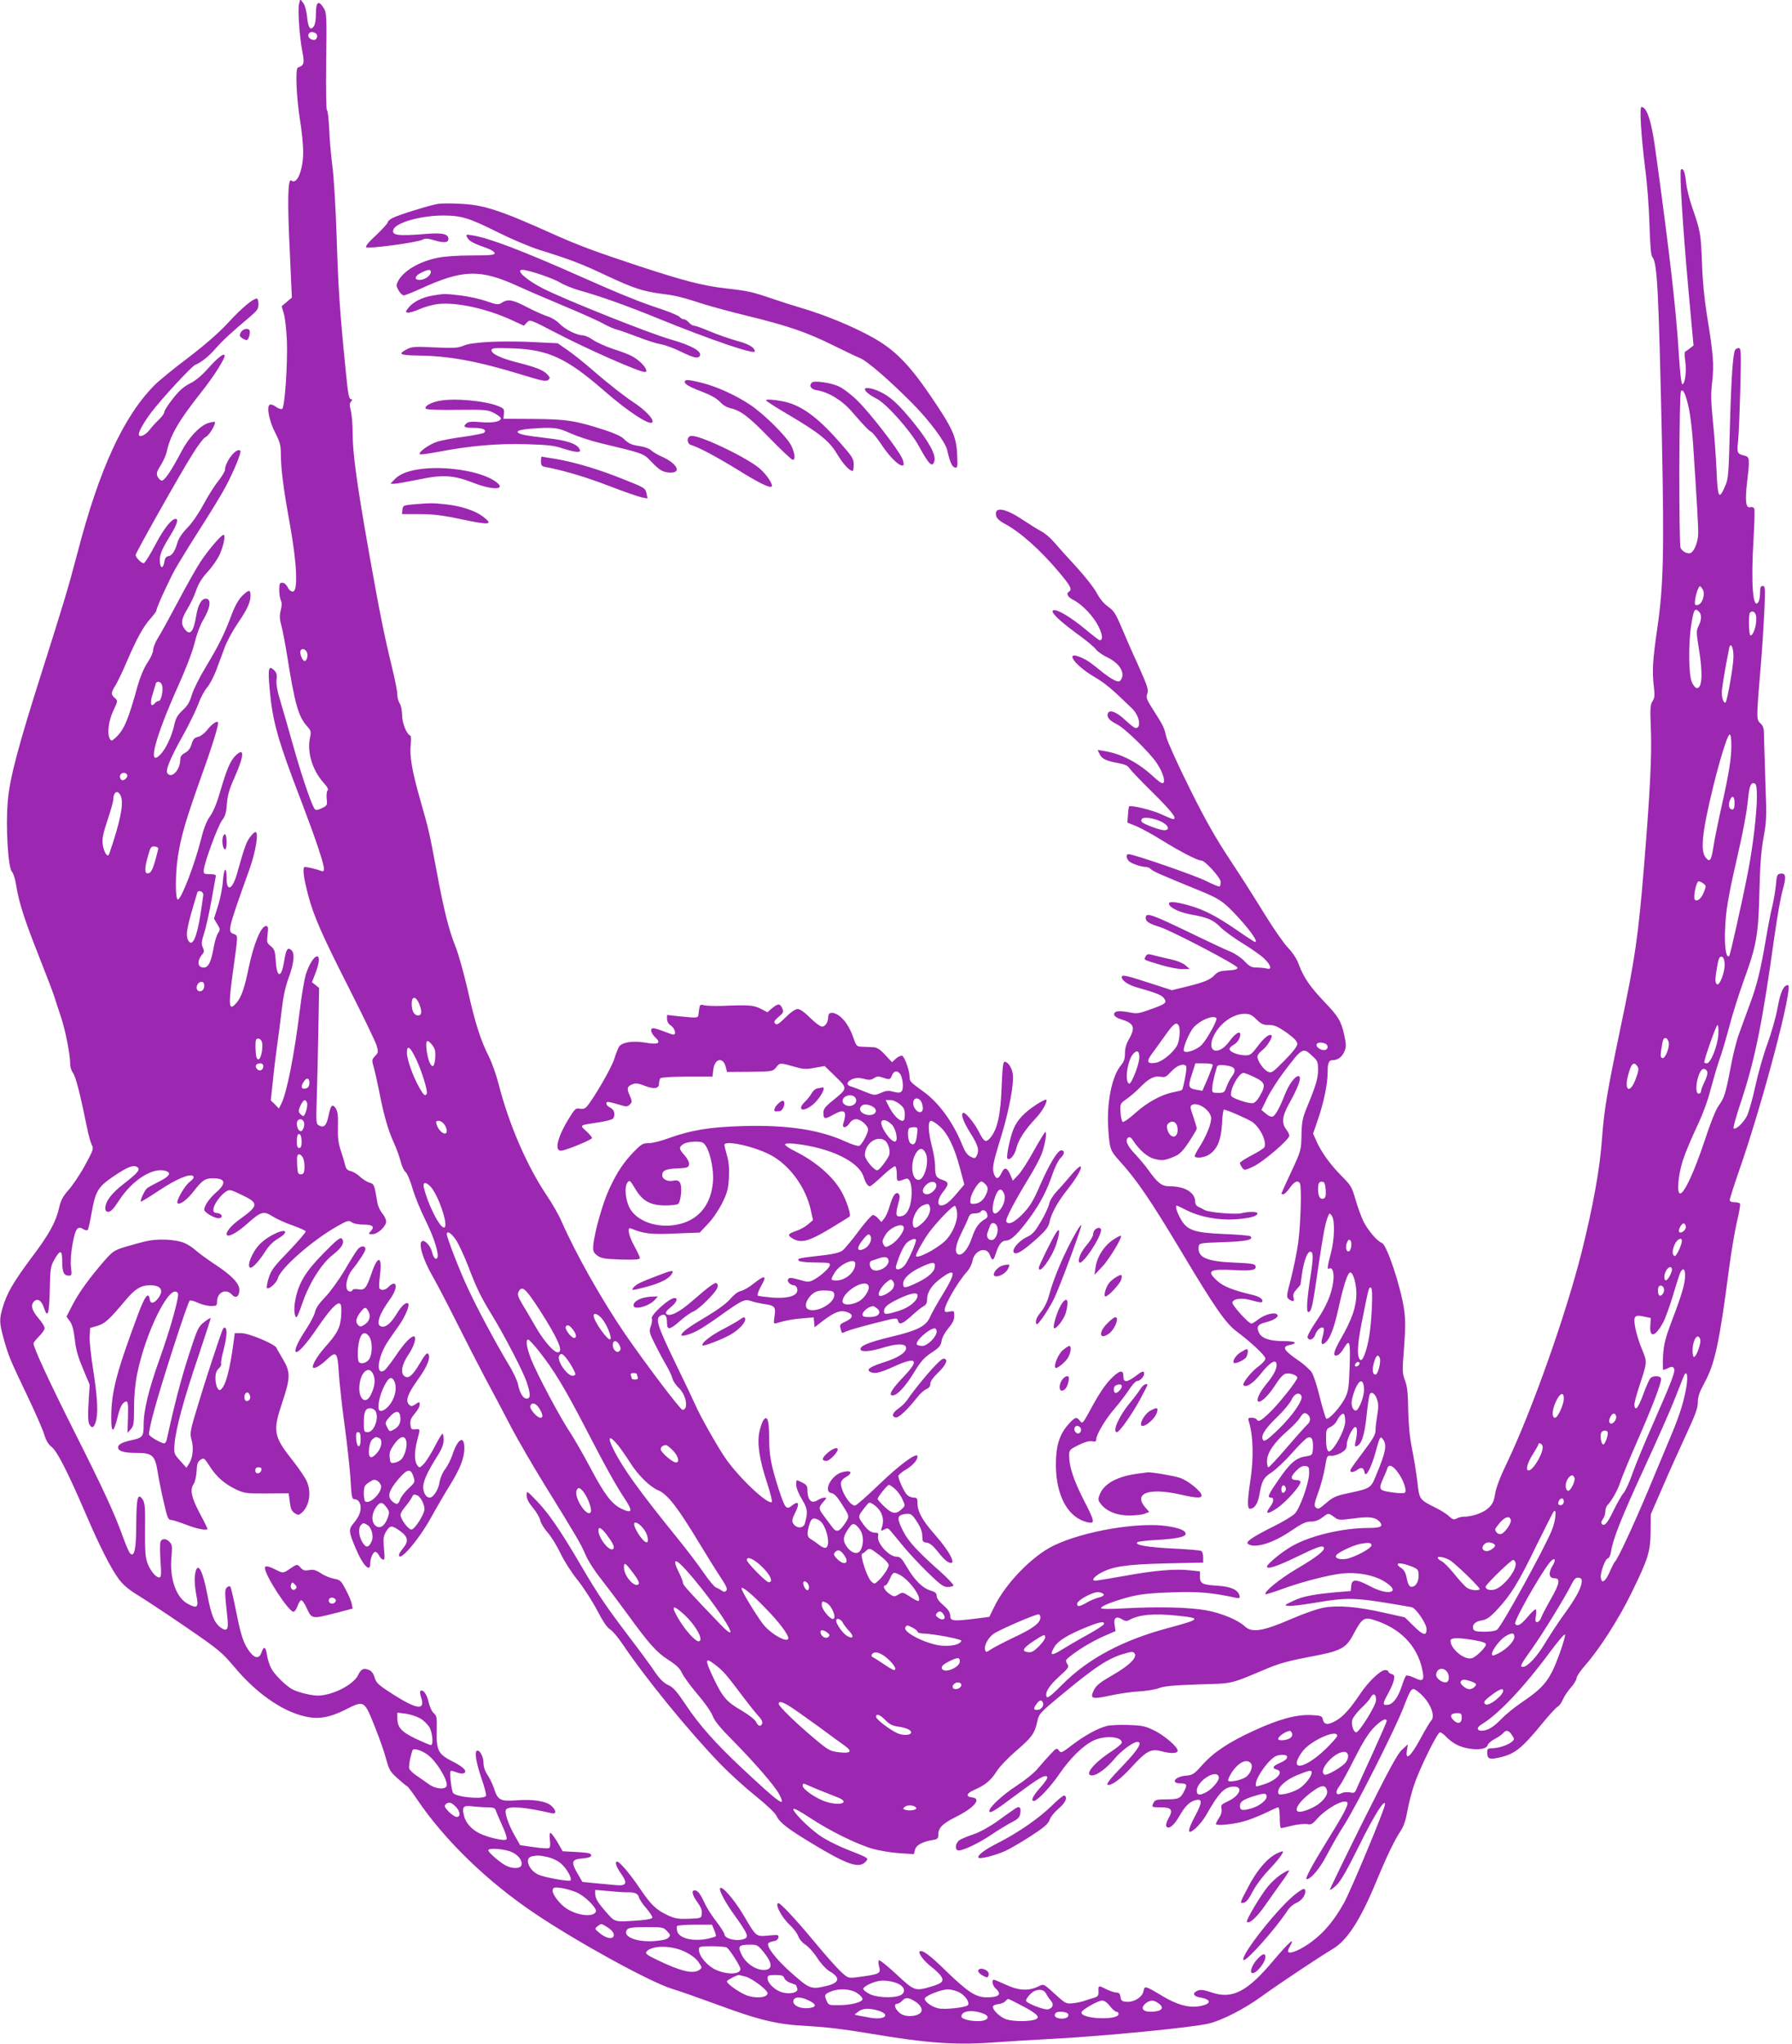 <?xml version="1.0" standalone="no"?>
<!DOCTYPE svg PUBLIC "-//W3C//DTD SVG 20010904//EN"
 "http://www.w3.org/TR/2001/REC-SVG-20010904/DTD/svg10.dtd">
<svg version="1.0" xmlns="http://www.w3.org/2000/svg"
 width="1123pt" height="1280pt" viewBox="0 0 1123 1280"
 preserveAspectRatio="xMidYMid meet">
<g transform="translate(0,1280) scale(0.1,-0.1)"
fill="#9c27b0" stroke="none">
<path d="M1874 12776 c-9 -37 3 -210 21 -301 14 -72 10 -85 -28 -98 -17 -5
-10 -180 12 -322 12 -71 21 -164 21 -206 0 -114 -39 -209 -74 -180 -22 19 -26
-123 -10 -443 l13 -290 -32 -27 -32 -27 14 -48 c8 -27 16 -104 19 -170 5 -145
-13 -415 -30 -425 -6 -4 -24 2 -39 13 -15 12 -32 17 -39 13 -21 -13 -3 -102
35 -176 29 -57 35 -78 35 -131 0 -93 16 -219 57 -443 44 -246 52 -420 18 -420
-12 0 -25 11 -33 28 -8 16 -21 27 -33 27 -16 0 -19 -7 -19 -46 0 -25 5 -54 10
-64 7 -14 7 -33 -1 -63 -8 -35 -7 -55 5 -98 8 -30 24 -115 36 -189 46 -291 69
-376 122 -436 28 -31 29 -37 20 -78 -18 -87 16 -200 83 -275 26 -29 35 -45 28
-52 -6 -6 -8 -29 -6 -52 5 -40 3 -43 -30 -59 -27 -13 -38 -14 -45 -5 -19 24
-81 206 -132 387 -29 102 -65 230 -82 285 -21 68 -28 111 -25 138 4 30 1 43
-15 59 -35 35 -40 11 -28 -120 18 -201 51 -318 195 -692 89 -233 145 -398 145
-431 0 -16 -4 -19 -17 -14 -24 10 -84 24 -102 25 -17 0 -10 -61 20 -176 33
-128 90 -257 258 -587 87 -172 164 -331 171 -355 12 -39 12 -44 -9 -66 -22
-23 -22 -25 -7 -77 8 -30 22 -92 31 -139 29 -148 55 -243 90 -320 19 -41 39
-97 46 -125 6 -27 20 -57 30 -65 10 -8 30 -54 44 -103 14 -48 50 -137 80 -197
55 -110 89 -217 75 -239 -9 -16 -25 4 -34 42 -8 32 -42 70 -59 64 -29 -9 2
-114 67 -226 24 -42 89 -166 144 -276 55 -110 137 -270 182 -355 46 -85 120
-225 164 -310 45 -85 138 -245 206 -355 206 -333 232 -378 258 -440 13 -33 54
-98 91 -145 37 -47 112 -146 166 -220 145 -200 189 -248 263 -296 50 -32 72
-53 85 -81 9 -21 52 -80 96 -132 44 -51 88 -113 97 -138 12 -32 48 -76 123
-151 140 -142 264 -285 293 -338 48 -92 10 -65 -235 164 -165 155 -267 270
-349 394 -57 85 -79 110 -110 124 -28 13 -52 36 -81 78 -22 34 -95 133 -162
221 -147 194 -196 265 -310 460 -124 211 -196 316 -270 393 -64 66 -64 67 -65
37 0 -21 12 -45 39 -78 22 -26 43 -62 47 -80 3 -17 25 -52 47 -77 22 -25 58
-83 80 -130 22 -47 70 -121 107 -167 37 -46 91 -130 121 -187 36 -69 63 -110
82 -121 15 -9 50 -50 78 -92 148 -219 410 -540 611 -749 57 -59 156 -149 221
-201 72 -58 124 -107 134 -128 19 -41 72 -81 228 -175 214 -129 289 -155 329
-111 22 24 24 22 -125 81 -57 23 -131 61 -164 85 -74 53 -169 149 -163 165 2
7 44 -16 103 -55 122 -81 294 -166 395 -195 41 -11 116 -24 166 -27 l91 -6 7
27 c7 29 46 51 109 61 32 5 37 9 37 33 0 44 26 70 112 113 114 57 161 114 101
121 -43 5 -38 25 12 47 70 31 104 59 141 117 19 30 74 87 122 128 97 83 117
110 132 183 11 48 16 55 143 160 220 183 302 237 404 266 42 13 54 13 62 3 21
-25 -29 -76 -134 -136 -80 -46 -104 -65 -119 -94 -28 -56 -15 -61 100 -36 55
12 135 24 179 26 44 2 100 11 125 20 34 13 95 19 250 24 227 7 188 -2 444 105
62 26 137 46 244 66 206 38 236 53 284 144 50 95 67 108 121 91 169 -51 278
-161 310 -313 15 -69 5 -79 -51 -51 -25 12 -47 17 -51 12 -5 -5 -16 -32 -25
-61 -24 -74 -56 -117 -89 -121 -34 -4 -34 6 2 71 16 28 32 66 36 84 5 26 3 32
-14 38 -12 3 -21 11 -21 16 0 5 -9 9 -20 9 -28 0 -104 -72 -153 -145 -66 -98
-108 -145 -153 -171 -51 -30 -76 -28 -84 6 -5 23 -11 25 -74 28 -92 4 -200
-25 -357 -97 -159 -73 -254 -136 -325 -216 -52 -58 -59 -63 -106 -67 -68 -7
-93 -48 -29 -48 39 0 43 -8 21 -50 -23 -45 -34 -50 -115 -50 -53 0 -66 -3 -75
-19 -15 -30 -14 -31 45 -31 68 0 78 -16 47 -70 -12 -21 -17 -42 -13 -49 14
-22 48 5 81 63 36 63 65 92 102 101 44 11 43 -14 -2 -98 -52 -97 -51 -125 3
-78 21 19 50 55 64 80 82 144 117 181 176 181 62 0 35 -60 -44 -95 -35 -16
-39 -22 -34 -44 3 -17 -2 -37 -15 -56 -11 -16 -20 -34 -20 -39 0 -15 132 0
200 24 36 12 91 35 123 51 32 16 62 29 67 29 6 0 10 -29 10 -65 0 -36 3 -65 8
-65 4 0 36 7 72 16 35 8 76 12 92 9 23 -5 33 0 59 30 58 66 169 129 191 107
12 -12 -19 -71 -137 -261 -87 -141 -129 -221 -116 -221 26 0 84 69 127 153 26
50 74 135 108 187 77 121 321 604 371 735 51 131 52 132 98 94 68 -56 106
-146 75 -177 -7 -7 -38 -59 -68 -115 -60 -110 -94 -139 -83 -70 l6 38 -38 -35
c-29 -27 -84 -130 -246 -454 -115 -231 -207 -421 -205 -423 2 -3 20 10 39 27
26 23 64 88 141 243 96 195 165 305 166 267 0 -27 -217 -548 -260 -623 -60
-106 -121 -179 -198 -237 -65 -49 -135 -80 -149 -66 -4 4 1 20 11 36 36 63 -6
26 -99 -84 -167 -200 -260 -249 -390 -206 -54 18 -72 20 -92 11 -33 -15 -24
-35 18 -42 76 -12 71 -43 -8 -55 -67 -10 -138 10 -228 64 -110 66 -112 66
-119 31 -7 -38 -59 -70 -106 -67 -30 3 -35 7 -38 31 -3 20 -9 27 -26 27 -12 0
-39 9 -61 20 -51 26 -53 26 -51 -12 1 -28 -3 -33 -29 -41 -16 -5 -43 -13 -60
-19 -16 -6 -49 -13 -72 -15 -38 -4 -46 -1 -90 38 -102 92 -87 85 -133 64 -59
-26 -119 -22 -196 14 -37 17 -70 31 -75 31 -17 0 -9 -37 11 -55 40 -36 21 -55
-56 -55 -68 0 -117 32 -250 160 -109 107 -156 141 -171 127 -10 -11 30 -63 74
-96 25 -19 52 -46 61 -59 20 -31 6 -45 -67 -66 -96 -28 -102 -26 -214 79 -56
52 -105 91 -109 87 -4 -4 -4 -22 1 -39 12 -42 4 -47 -101 -62 -84 -12 -88 -12
-115 9 -33 26 -101 101 -212 235 -95 114 -190 215 -202 215 -27 0 18 -88 68
-134 23 -21 48 -53 55 -72 7 -20 26 -42 45 -54 18 -11 51 -47 73 -81 24 -37
56 -72 79 -86 70 -41 63 -72 -21 -92 -95 -22 -104 -19 -215 79 -100 88 -165
172 -147 190 5 4 20 10 34 12 15 2 26 11 28 22 4 18 -1 19 -62 13 -79 -7 -75
-11 -158 130 -60 100 -138 189 -146 165 -5 -15 33 -87 87 -162 88 -123 96
-142 65 -154 -46 -18 -124 1 -124 29 0 7 -23 44 -51 80 -28 36 -61 88 -73 115
-27 59 -44 80 -62 80 -23 0 -16 -29 17 -75 21 -29 30 -51 27 -71 -3 -29 -3
-29 -81 -32 -65 -2 -87 1 -130 21 -74 34 -107 65 -177 169 -62 92 -127 168
-142 168 -17 0 -7 -31 23 -74 46 -65 36 -81 -44 -72 -34 3 -92 9 -130 12 l-67
7 -31 53 c-42 74 -37 88 31 94 40 4 55 9 55 20 0 12 -19 16 -89 20 l-90 5 -33
58 c-19 31 -38 57 -43 57 -6 0 -7 -19 -4 -44 4 -28 2 -46 -5 -51 -7 -4 -50 -1
-97 6 l-84 12 -31 54 c-44 76 -70 155 -57 170 19 23 123 14 286 -24 30 -7 29
17 -1 45 -32 31 -116 44 -220 36 -103 -7 -117 0 -142 77 -9 26 -27 64 -41 84
-15 22 -24 50 -24 73 0 41 -25 86 -42 76 -15 -10 -3 -79 32 -180 17 -49 28
-94 26 -101 -10 -26 -189 -10 -207 18 -10 17 -23 129 -15 136 3 3 19 0 35 -7
17 -7 37 -10 46 -7 27 11 3 38 -66 73 -92 46 -105 69 -102 193 2 84 0 95 -18
110 -12 10 -26 40 -33 71 -11 50 -36 83 -52 68 -3 -4 -1 -23 6 -42 26 -80 -28
-73 -174 20 -94 60 -108 72 -118 107 -8 26 -20 42 -37 48 -33 13 -48 6 -67
-33 -29 -61 -163 -128 -253 -128 -41 0 -126 21 -160 40 -41 22 -112 93 -132
132 -11 21 -22 58 -26 83 -7 52 -20 58 -34 15 -14 -40 -41 -39 -73 3 -39 51
-55 97 -86 254 -16 79 -32 149 -36 154 -3 6 -12 5 -21 -3 -16 -13 -15 -30 3
-199 7 -67 -5 -81 -44 -52 -39 29 -58 76 -82 203 -28 148 -58 207 -74 147 -9
-34 -7 -88 5 -151 15 -73 6 -83 -51 -53 -76 38 -119 161 -105 300 5 58 4 72
-11 88 -21 24 -50 25 -58 2 -4 -10 -4 -64 0 -120 6 -87 4 -103 -8 -103 -22 0
-55 41 -74 90 -13 36 -16 78 -15 209 2 136 -1 167 -14 188 -31 47 -40 14 -41
-150 0 -160 -12 -214 -39 -186 -7 8 -26 52 -43 99 -51 143 -118 290 -302 655
-161 320 -260 534 -260 561 0 5 16 25 35 44 19 19 35 42 35 51 0 10 -18 39
-40 64 -42 49 -50 84 -24 106 21 18 45 2 59 -41 24 -71 33 -45 37 107 3 136 5
152 28 192 38 67 50 64 50 -11 0 -67 10 -88 43 -88 16 0 18 6 12 53 -4 34 -1
86 10 146 18 98 31 115 68 92 10 -7 23 -9 27 -4 4 4 14 50 23 100 25 143 40
168 138 235 89 60 125 74 149 58 22 -14 5 -36 -85 -105 -76 -59 -114 -109
-115 -152 0 -16 6 -23 20 -23 14 0 34 21 64 68 86 134 220 217 300 186 31 -12
15 -34 -46 -64 -34 -17 -69 -36 -77 -43 -15 -13 -45 -77 -38 -83 2 -2 53 29
113 69 111 74 196 109 215 90 7 -7 0 -19 -24 -37 -31 -24 -86 -121 -74 -132
13 -13 61 22 101 75 54 69 71 81 120 81 80 0 87 -30 21 -88 -43 -38 -75 -84
-75 -109 0 -16 62 -53 89 -53 31 0 26 28 -6 32 -23 2 -28 7 -25 27 3 29 44 85
77 107 23 15 29 14 98 -19 110 -52 109 -68 -8 -152 -58 -41 -96 -88 -82 -101
12 -13 68 19 128 73 86 76 101 80 158 44 25 -16 81 -41 124 -56 43 -15 80 -32
83 -37 3 -4 -44 -59 -104 -122 -94 -97 -113 -121 -128 -170 -10 -30 -14 -59
-11 -63 12 -12 61 32 69 62 16 61 214 235 367 322 68 39 76 41 95 28 11 -9 43
-15 73 -15 59 0 73 -12 47 -41 -17 -18 -16 -19 10 -19 34 0 86 49 86 80 0 12
-11 35 -25 51 -13 16 -27 46 -30 67 -20 116 -19 115 -50 125 -17 5 -43 22 -60
38 -16 15 -42 31 -58 34 -19 5 -29 15 -33 34 -3 14 -15 55 -27 91 -17 50 -21
85 -19 154 2 67 -2 95 -13 113 -21 32 -32 23 -45 -41 -13 -65 -29 -82 -59 -66
-20 10 -21 17 -16 163 3 84 7 275 10 425 l5 274 -22 18 -23 18 19 49 c27 69
32 113 13 113 -19 0 -50 -50 -71 -115 -8 -27 -25 -124 -36 -215 -36 -292 -83
-527 -117 -593 l-15 -30 -25 26 -26 25 13 119 c6 65 18 163 26 218 8 55 21
156 29 225 10 87 23 150 45 208 33 91 39 152 15 172 -23 19 -32 4 -44 -69 -18
-111 -46 -110 -53 3 -4 60 -8 71 -31 90 -25 20 -26 25 -20 74 5 44 3 52 -10
52 -31 0 -77 -112 -108 -260 -26 -127 -46 -185 -76 -220 -49 -58 -53 -24 -24
187 34 246 34 232 6 243 -40 15 -39 22 99 407 40 112 60 239 35 231 -8 -2 -24
-20 -37 -38 -20 -30 -32 -64 -76 -220 -29 -103 -66 -120 -66 -30 0 79 -17 66
-23 -19 -3 -42 -17 -113 -31 -156 l-25 -79 20 -33 c19 -31 20 -35 6 -57 -9
-13 -21 -52 -27 -87 -17 -95 -34 -129 -63 -129 -40 0 -44 41 -9 83 12 14 13
22 3 43 -10 22 -8 37 8 88 11 33 32 126 46 205 14 79 27 148 28 155 1 7 -14
11 -38 11 -36 0 -40 2 -38 25 3 46 88 276 114 311 21 27 27 49 31 104 4 54 15
92 46 161 64 143 67 200 6 139 -31 -32 -53 -82 -94 -223 -21 -73 -44 -128 -64
-155 -21 -29 -39 -74 -57 -147 -39 -154 -122 -371 -144 -374 -17 -2 -17 162 0
269 19 126 49 227 142 489 77 213 117 345 109 353 -9 9 -43 -16 -69 -51 -15
-19 -39 -37 -55 -41 -23 -5 -32 -14 -41 -45 -8 -27 -21 -45 -41 -55 -21 -11
-30 -23 -30 -41 0 -64 -52 -122 -80 -89 -15 18 13 89 99 243 39 70 81 158 95
195 13 37 38 83 54 101 16 19 41 66 56 105 14 39 38 103 53 143 14 39 51 107
81 151 62 91 82 134 82 177 0 39 -11 38 -54 -4 -22 -23 -45 -64 -65 -118 -44
-118 -80 -190 -161 -325 -39 -64 -79 -144 -88 -176 -13 -44 -27 -68 -58 -96
-32 -31 -43 -49 -53 -97 -16 -69 -53 -147 -87 -181 -82 -82 -33 105 111 427
51 113 92 220 105 275 13 53 35 112 55 145 44 74 51 130 15 130 -28 0 -49 -38
-61 -110 -16 -100 -40 -125 -73 -78 -24 33 -20 60 18 123 19 31 44 84 55 116
14 42 36 78 72 117 29 31 62 80 75 107 26 58 39 125 25 125 -15 0 -95 -94
-146 -171 -25 -38 -89 -152 -142 -252 -53 -100 -109 -202 -125 -226 -15 -25
-28 -57 -28 -72 0 -15 -16 -51 -36 -80 -22 -33 -45 -88 -61 -144 -60 -216 -85
-276 -138 -325 -22 -21 -28 -22 -35 -10 -20 31 -11 113 20 178 29 62 29 63 10
80 -26 22 -25 34 5 81 13 22 45 88 70 148 63 145 101 215 147 267 21 24 38 47
38 51 0 18 77 186 118 260 25 44 96 160 159 258 63 98 134 215 158 260 52 99
100 215 91 224 -23 23 -95 -68 -96 -120 0 -9 -19 -41 -42 -70 -24 -29 -65 -95
-93 -147 -30 -56 -71 -116 -101 -146 -34 -35 -55 -67 -63 -96 -15 -52 -33 -79
-58 -82 -12 -2 -20 -14 -23 -35 -7 -43 -24 -44 -28 -2 -4 41 9 76 65 166 41
67 54 105 34 105 -26 0 -74 -60 -127 -161 -32 -61 -65 -114 -72 -116 -12 -5
-51 34 -52 51 0 13 279 509 357 632 35 57 72 104 82 107 19 5 67 84 57 94 -2
3 -22 -1 -42 -7 -53 -18 -123 -92 -168 -180 -59 -113 -104 -180 -121 -180 -9
0 -20 11 -27 24 -9 21 -6 32 20 73 16 26 33 64 37 83 21 101 74 194 213 369
86 108 160 226 149 238 -10 9 -51 -26 -109 -91 -37 -41 -76 -73 -108 -88 -36
-18 -66 -43 -105 -93 -30 -38 -55 -76 -55 -85 0 -9 -15 -30 -32 -46 -18 -17
-46 -47 -61 -67 -26 -34 -67 -51 -67 -27 0 20 38 85 81 141 70 90 252 287 273
294 36 14 86 54 128 103 41 47 99 101 217 200 43 37 51 48 51 78 0 18 -5 34
-10 34 -24 0 -92 -56 -178 -149 -61 -66 -146 -140 -252 -221 -88 -66 -182
-143 -209 -170 -197 -197 -349 -528 -486 -1055 -54 -207 -90 -326 -220 -735
-150 -471 -204 -673 -216 -817 -14 -155 1 -416 26 -443 9 -10 20 -44 25 -77
19 -118 52 -220 144 -452 51 -130 96 -247 99 -261 4 -14 20 -63 36 -110 29
-83 61 -242 61 -306 0 -17 8 -42 18 -55 17 -22 46 -138 88 -344 8 -43 22 -91
29 -105 13 -24 10 -33 -43 -130 -31 -57 -78 -126 -103 -154 -34 -38 -48 -65
-57 -105 -21 -95 -64 -172 -175 -319 -114 -153 -154 -222 -181 -314 -21 -74
-20 -93 8 -196 31 -110 39 -127 146 -352 49 -102 97 -211 107 -244 12 -40 27
-64 46 -78 33 -24 98 -150 209 -407 93 -218 165 -359 216 -426 25 -33 65 -66
122 -100 47 -29 182 -118 300 -199 201 -138 220 -154 298 -246 137 -164 298
-277 441 -310 84 -20 155 -8 250 39 124 63 123 63 188 -99 30 -74 63 -168 73
-208 18 -66 25 -79 71 -120 29 -26 56 -49 61 -50 5 -2 31 -37 59 -78 175 -260
444 -520 744 -721 267 -179 717 -426 855 -469 47 -14 171 -58 275 -96 278
-103 385 -128 580 -138 103 -5 234 -21 370 -44 390 -66 560 -77 827 -56 68 5
218 14 333 20 320 17 879 71 980 96 84 20 224 92 330 169 97 71 370 253 447
298 89 52 173 181 271 418 71 171 116 263 156 324 18 27 31 66 40 118 7 42 26
117 42 165 35 105 147 332 163 332 7 0 23 -12 37 -26 13 -14 37 -34 54 -44 70
-43 198 -49 208 -10 3 10 22 27 44 38 22 12 45 28 52 36 19 23 36 20 56 -11
17 -26 17 -27 -4 -45 -26 -20 -83 -38 -123 -38 -22 0 -28 -5 -28 -22 0 -44 11
-50 71 -37 100 21 144 56 272 212 44 54 88 102 99 108 10 5 25 26 33 46 8 19
31 53 50 74 19 22 35 48 35 58 0 11 25 48 56 83 88 100 210 290 289 453 105
214 118 258 119 385 l1 105 74 170 c40 94 107 241 147 328 58 125 74 168 74
204 0 35 10 64 40 119 67 122 95 254 155 714 14 107 37 242 50 298 14 57 23
108 19 113 -3 5 -18 9 -35 9 -18 0 -29 5 -29 14 0 8 27 93 60 188 147 420 341
1158 305 1158 -28 0 -47 -42 -65 -141 -10 -57 -39 -158 -63 -224 -25 -67 -59
-186 -76 -265 -17 -79 -41 -164 -53 -189 -23 -45 -72 -90 -84 -78 -4 4 18 82
49 174 86 261 132 489 207 1028 17 121 40 252 52 292 23 80 20 106 -14 101
-21 -3 -24 -10 -29 -73 -4 -38 -14 -97 -22 -130 -9 -33 -27 -127 -41 -210 -34
-199 -57 -290 -102 -410 -20 -55 -50 -135 -65 -178 -16 -42 -40 -137 -53 -210
-32 -168 -40 -193 -76 -243 -18 -25 -53 -112 -90 -226 -63 -188 -125 -323
-151 -323 -22 0 -13 112 17 207 14 44 53 137 86 207 38 80 71 168 89 241 17
63 41 146 55 185 14 38 41 130 61 205 19 74 61 207 93 295 78 214 90 282 96
555 4 165 11 254 26 335 18 100 20 130 12 325 -4 118 -8 250 -9 292 0 67 -3
79 -23 98 -26 24 -26 24 4 380 8 96 17 244 21 328 6 137 5 152 -10 152 -13 0
-17 -10 -17 -42 0 -24 -5 -50 -10 -58 -35 -55 -48 115 -31 392 6 97 8 183 5
191 -3 9 -13 13 -24 10 -29 -8 -35 35 -22 151 18 153 17 164 -15 172 -46 11
-49 18 -41 86 4 35 10 181 14 326 6 235 5 262 -9 262 -9 0 -19 -5 -23 -11 -14
-24 -25 -178 -33 -484 -8 -301 -9 -323 -31 -372 -38 -88 -46 -71 -53 105 -4
87 -14 226 -23 308 -12 120 -13 168 -4 244 12 107 7 173 -34 423 -15 94 -27
216 -30 322 -7 182 -10 199 -61 345 -18 52 -36 124 -39 160 -6 62 -18 91 -32
77 -10 -10 11 -351 47 -751 l32 -350 -22 -17 c-12 -10 -25 -19 -30 -21 -5 -2
-5 -26 0 -58 9 -61 0 -141 -17 -147 -7 -2 -15 62 -23 189 -17 275 -55 612
-146 1273 -25 185 -54 275 -88 275 -14 0 -2 -185 23 -385 12 -88 24 -245 27
-350 4 -130 9 -195 18 -205 31 -37 39 -199 60 -1150 15 -701 9 -915 -29 -1175
-29 -201 -33 -265 -22 -362 7 -59 5 -76 -8 -95 -14 -20 -16 -45 -10 -183 6
-158 -6 -396 -42 -835 -37 -456 -57 -593 -149 -1030 -82 -392 -103 -516 -115
-686 -13 -192 -57 -434 -130 -724 -100 -394 -310 -985 -465 -1310 -42 -86 -69
-157 -75 -195 -8 -49 -16 -66 -43 -91 -32 -30 -103 -54 -158 -54 -11 0 -29 -5
-41 -11 -16 -9 -25 -6 -47 14 -14 14 -51 37 -81 52 -106 53 -105 51 -118 168
-7 57 -22 150 -34 208 -14 71 -21 147 -23 239 -1 104 -6 146 -20 184 -17 45
-18 59 -6 205 9 118 9 175 1 235 -21 147 -109 411 -140 421 -27 9 -86 77 -115
134 -13 27 -36 89 -50 137 -23 81 -30 91 -90 151 -69 70 -125 147 -156 218
l-20 45 31 90 c36 105 60 221 60 290 0 62 7 80 32 80 32 0 59 20 73 54 12 28
12 43 0 99 -19 90 -36 119 -126 213 -88 92 -130 153 -160 234 -12 34 -38 74
-68 105 -27 28 -92 122 -146 210 -54 88 -151 241 -217 340 -89 135 -153 246
-254 450 -74 148 -139 293 -145 320 -13 58 -18 69 -82 169 -42 66 -46 77 -37
101 9 24 2 46 -55 174 -37 80 -85 190 -108 245 -35 83 -48 102 -82 126 -27 18
-53 50 -73 88 -17 32 -75 105 -128 163 -53 57 -115 126 -138 153 -22 26 -58
57 -80 68 -21 11 -74 44 -118 73 -110 74 -180 84 -165 23 4 -15 23 -32 49 -46
99 -52 227 -165 344 -305 72 -85 85 -109 64 -122 -21 -13 -9 -35 29 -54 56
-29 125 -103 156 -166 25 -51 28 -85 7 -85 -5 0 -46 32 -93 71 -88 73 -170
122 -196 117 -27 -5 28 -60 142 -144 58 -41 113 -87 123 -101 10 -14 43 -37
73 -51 82 -40 116 -105 78 -147 -12 -13 -61 14 -130 71 -30 25 -67 52 -83 61
-144 76 -93 -21 56 -109 65 -38 111 -77 233 -196 46 -45 60 -122 22 -122 -7 0
-35 22 -64 49 -55 52 -100 69 -110 43 -9 -23 9 -45 56 -68 50 -24 209 -180
252 -246 36 -55 53 -108 39 -122 -6 -6 -28 8 -62 40 -94 87 -200 143 -307 160
l-42 7 12 -26 c13 -29 41 -43 119 -57 39 -7 59 -16 69 -33 8 -12 74 -82 148
-154 119 -118 153 -163 124 -163 -5 0 -37 13 -71 29 -56 27 -194 60 -204 50
-2 -2 -6 -26 -7 -52 l-4 -49 55 -22 c30 -13 105 -53 165 -91 115 -71 220 -125
244 -125 23 0 121 -108 121 -134 0 -12 -3 -25 -6 -28 -3 -4 -41 12 -85 34 -70
35 -454 168 -486 168 -18 0 -16 -25 2 -44 16 -15 76 -36 107 -36 9 0 23 -6 31
-14 14 -14 57 -33 302 -133 122 -50 147 -66 222 -144 93 -98 151 -179 128
-179 -3 0 -54 33 -113 74 -130 89 -207 129 -304 156 -90 25 -130 26 -121 5 9
-24 70 -51 148 -65 95 -17 131 -33 174 -78 20 -20 81 -65 136 -99 55 -33 117
-77 138 -97 43 -42 50 -72 15 -62 -13 3 -41 6 -62 6 -33 0 -46 7 -77 40 -21
22 -61 49 -89 60 -27 11 -114 51 -192 89 -308 149 -338 160 -338 121 0 -22 21
-35 88 -56 72 -22 487 -239 487 -255 0 -10 -17 -15 -59 -17 -49 -3 -64 -8 -83
-28 -29 -31 -65 -46 -179 -74 l-90 -22 -142 46 c-145 47 -172 53 -172 36 0
-22 42 -50 97 -65 120 -34 153 -47 168 -68 20 -28 11 -35 -91 -71 -69 -25 -80
-26 -130 -16 -29 6 -63 8 -75 5 -32 -11 -18 -37 29 -50 79 -24 89 -50 47 -124
-17 -28 -25 -58 -25 -88 0 -33 -6 -53 -24 -74 -59 -69 -93 -242 -80 -409 8
-116 13 -128 67 -188 111 -122 192 -240 400 -587 200 -335 268 -432 335 -483
95 -71 182 -153 182 -171 0 -10 -19 -32 -43 -49 -44 -31 -105 -108 -94 -118
17 -17 61 12 107 70 61 77 100 99 100 56 0 -29 -21 -67 -68 -124 -37 -45 -59
-92 -49 -103 14 -13 61 29 103 93 31 49 55 77 71 80 26 7 73 -9 73 -25 0 -18
-117 -165 -173 -218 -56 -54 -71 -61 -82 -43 -3 6 -17 10 -31 10 -22 0 -24 -3
-18 -22 28 -89 32 -231 9 -378 -18 -119 -19 -170 -2 -170 30 1 50 32 61 95 14
81 25 101 75 133 27 18 84 71 126 119 43 49 87 92 97 97 27 13 39 -8 36 -64
-3 -44 -3 -45 -47 -52 -61 -10 -98 -43 -169 -147 -65 -93 -72 -111 -47 -111
21 0 19 -26 -7 -60 -33 -45 -14 -47 47 -5 55 38 145 138 145 163 0 6 -11 12
-24 12 -39 0 -41 19 -5 56 24 25 41 34 59 32 23 -3 25 -7 24 -49 -2 -61 -58
-216 -89 -249 -15 -15 -77 -53 -139 -83 -132 -66 -174 -96 -154 -108 44 -28
154 5 266 81 70 48 96 60 127 60 25 0 49 8 71 25 40 30 38 30 74 4 28 -21 32
-21 119 -10 100 14 140 9 166 -19 27 -30 9 -40 -68 -40 -161 0 -361 -47 -477
-112 -62 -34 -160 -114 -160 -130 0 -19 63 1 180 58 134 65 167 77 176 62 11
-17 -43 -60 -173 -136 -106 -63 -205 -144 -192 -157 3 -2 48 12 100 31 119 44
293 90 382 99 94 9 193 -9 259 -48 114 -68 36 -97 -86 -32 -86 46 -114 46
-118 3 l-3 -33 -85 -7 c-148 -13 -220 -27 -278 -56 -55 -26 -56 -27 -26 -30
17 -2 84 6 150 17 232 39 258 38 620 -25 26 -4 94 -103 94 -137 0 -45 -20 -41
-79 17 l-57 56 -134 30 c-164 37 -283 47 -373 31 -37 -6 -129 -38 -207 -72
-175 -76 -245 -87 -288 -46 -42 40 -148 84 -242 101 -105 19 -294 24 -502 13
-101 -6 -158 -5 -158 1 0 14 90 48 190 73 63 15 130 22 260 26 167 5 245 -2
393 -34 24 -5 28 -3 25 12 -7 36 -53 58 -135 63 -98 6 -113 13 -113 57 l0 33
-66 7 c-90 10 -219 -1 -411 -36 -89 -16 -170 -29 -179 -29 -26 0 -10 23 32 47
74 42 163 55 412 61 l232 5 0 33 c0 18 -5 36 -12 40 -7 4 -86 11 -176 15 -158
8 -243 22 -225 39 4 5 60 12 123 15 123 7 180 19 180 38 0 21 -37 36 -112 48
-181 28 -524 -30 -714 -121 -135 -65 -305 -240 -374 -386 l-30 -61 -102 -13
c-128 -15 -143 -13 -143 22 -1 20 -13 38 -43 64 -26 22 -42 44 -42 58 0 18 -9
25 -38 34 -50 15 -100 64 -148 146 -32 55 -43 66 -65 66 -49 0 -127 88 -116
130 4 15 0 20 -15 20 -30 0 -52 16 -82 59 -31 44 -31 43 22 110 19 24 21 24
46 8 51 -34 72 -90 52 -145 -7 -22 -6 -23 15 -12 20 11 25 10 43 -12 12 -14
47 -56 78 -94 31 -38 99 -111 151 -162 78 -76 100 -92 125 -92 17 0 33 4 37 9
3 5 -32 42 -77 83 -145 128 -205 193 -237 256 -41 81 -40 99 3 108 43 8 51 3
87 -54 19 -30 29 -59 29 -83 0 -33 3 -38 27 -41 19 -2 40 -19 68 -54 22 -29
50 -58 62 -65 65 -36 25 51 -72 162 -84 95 -115 150 -115 203 0 31 -3 36 -24
36 -14 0 -32 8 -41 17 -19 18 -55 97 -55 118 0 7 20 25 45 39 45 27 75 60 75
84 0 31 -110 -50 -240 -175 -76 -73 -144 -133 -152 -133 -32 0 -88 90 -88 140
0 13 12 28 30 38 49 28 35 47 -23 31 -69 -19 -121 -123 -65 -131 15 -2 35 -23
60 -63 54 -85 53 -81 24 -126 -36 -54 -55 -60 -80 -24 -12 15 -36 48 -54 72
-34 45 -33 52 1 90 18 20 19 23 3 23 -9 0 -27 -7 -40 -15 -41 -27 -66 -2 -66
67 0 20 -8 31 -32 42 -40 20 -38 21 -38 -15 0 -18 15 -56 36 -90 35 -59 38
-78 18 -151 -10 -34 -56 -32 -75 3 -7 14 -3 31 16 68 28 57 19 74 -22 41 -35
-28 -43 -19 -82 100 -48 147 -61 217 -61 325 0 110 -11 143 -35 111 -8 -10
-19 -43 -26 -74 -15 -73 0 -174 48 -319 20 -62 34 -116 30 -120 -23 -22 -210
155 -293 277 -53 78 -161 270 -186 330 -8 19 -63 134 -122 256 -118 244 -131
285 -96 304 28 15 40 1 40 -47 0 -46 19 -42 81 13 29 26 67 53 85 60 34 14
132 110 148 145 6 12 6 23 -1 30 -11 11 -41 -11 -159 -113 -78 -68 -138 -98
-159 -77 -7 7 2 20 28 41 37 30 49 58 24 58 -34 0 -154 -110 -142 -129 3 -6 1
-27 -6 -46 -12 -33 -11 -40 25 -113 21 -42 53 -102 71 -132 18 -30 35 -68 39
-84 4 -15 22 -43 41 -60 46 -44 62 -136 22 -136 -13 0 -229 285 -360 475 -149
219 -307 499 -397 703 -17 41 -61 117 -97 170 -121 180 -236 446 -299 695 -14
55 -41 131 -61 171 -52 102 -87 214 -133 420 -23 99 -56 219 -75 266 -43 107
-74 233 -120 480 -44 236 -46 246 -101 439 -52 182 -68 276 -60 347 3 29 2 54
-2 56 -24 10 -52 79 -52 129 -1 32 -7 62 -15 73 -8 11 -15 36 -15 56 0 19 -14
92 -31 160 -52 215 -78 344 -145 720 -78 440 -104 632 -104 757 0 52 -5 114
-11 139 -9 34 -9 47 1 59 8 9 8 15 2 15 -16 0 -20 21 -37 195 -35 350 -45 494
-55 815 -6 184 -18 387 -27 450 -8 63 -18 168 -20 233 -3 64 -9 117 -14 117
-5 0 -7 129 -5 304 4 284 3 306 -15 335 -32 52 -49 41 -49 -32 0 -39 -5 -71
-14 -83 -22 -28 -35 -8 -42 65 -4 36 -14 72 -25 84 l-17 22 -8 -29z m105 -185
c16 -10 8 -41 -11 -41 -23 0 -41 18 -35 34 7 18 25 20 46 7z m8606 -2355 c9
-44 20 -141 25 -215 25 -381 34 -530 32 -570 -3 -50 -26 -107 -48 -115 -19 -7
-51 9 -62 32 -12 23 -10 963 2 981 13 21 31 -19 51 -113z m91 -1170 c-7 -35
-23 -56 -44 -56 -12 0 -13 8 -8 41 4 23 12 51 18 62 10 20 11 20 25 1 9 -11
12 -30 9 -48z m-28 -98 c17 -17 15 -53 -4 -90 -14 -28 -14 -39 1 -132 27 -161
23 -256 -11 -256 -8 0 -23 17 -32 38 -20 45 -22 245 -3 361 15 95 22 106 49
79z m356 -22 c10 -42 -13 -126 -34 -126 -11 0 -14 133 -3 143 14 14 31 6 37
-17z m-141 -264 c-1 -57 -39 -271 -49 -281 -10 -10 -24 24 -24 59 0 29 19 143
46 279 9 45 29 4 27 -57z m-8938 28 c6 -20 -3 -50 -16 -50 -14 0 -32 47 -26
64 8 19 34 11 42 -14z m-910 -200 c10 -30 -4 -100 -20 -100 -7 0 -18 -7 -25
-15 -25 -30 -32 1 -14 56 9 30 19 60 20 67 5 19 32 14 39 -8z m9835 -376 c0
-85 -14 -172 -60 -379 -21 -93 -44 -206 -51 -250 -15 -96 -23 -109 -50 -76
-26 32 -25 109 5 258 48 234 127 513 146 513 6 0 10 -30 10 -66z m-10054 -185
c10 -17 -23 -46 -37 -32 -7 7 -9 19 -6 27 7 18 33 21 43 5z m10214 -138 c0
-101 -25 -316 -56 -472 -32 -168 -111 -519 -117 -526 -31 -30 -37 164 -11 324
8 53 30 162 49 242 49 211 72 336 80 421 8 80 18 102 41 93 10 -4 14 -25 14
-82z m-10251 -2 c16 -48 -6 -158 -75 -358 -9 -26 -33 10 -40 59 -5 36 1 67 30
154 20 60 36 117 36 127 0 53 32 66 49 18z m10111 -39 c0 -28 -4 -40 -14 -40
-20 0 -27 26 -16 55 14 38 30 30 30 -15z m-3593 -116 c47 -23 57 -54 18 -54
-25 0 -120 35 -139 51 -4 4 -5 13 -1 19 10 16 73 7 122 -16z m-6286 -174 c-31
-125 -42 -150 -67 -150 -19 0 -18 38 4 111 15 54 19 59 42 57 16 -2 24 -8 21
-18z m9684 -214 c17 -12 18 -16 4 -51 -16 -42 -43 -65 -58 -50 -12 13 9 115
24 115 6 0 20 -6 30 -14z m-9401 -71 c-1 -11 -9 -66 -18 -123 -23 -148 -52
-208 -77 -161 -18 34 -8 82 57 297 6 21 39 9 38 -13z m9534 -432 c3 -47 -31
-139 -48 -128 -13 8 -13 33 1 112 9 51 15 63 28 61 11 -2 17 -16 19 -45z
m-9528 -138 c0 -28 -25 -44 -42 -27 -15 15 1 52 23 52 14 0 19 -7 19 -25z
m1346 -110 c20 -49 18 -75 -6 -75 -25 0 -40 29 -40 74 0 48 26 48 46 1z m5248
-100 c29 -29 43 -35 78 -35 35 0 55 -9 110 -47 48 -35 67 -54 68 -71 0 -15
-26 -49 -80 -104 -75 -76 -82 -81 -105 -70 -27 13 -65 67 -65 94 0 10 13 27
29 39 31 23 69 84 59 94 -12 13 -48 -16 -88 -70 -35 -47 -45 -55 -74 -55 -43
0 -93 18 -100 36 -3 8 6 19 23 29 16 8 34 28 39 45 18 51 -20 39 -62 -20 -72
-100 -152 -69 -97 38 39 75 118 131 188 132 35 0 48 -6 77 -35z m-251 8 c9 -9
-58 -131 -91 -166 -29 -31 -97 -56 -112 -41 -12 12 32 119 62 151 42 45 121
77 141 56z m-237 -45 c12 -19 7 -94 -9 -125 -24 -45 -91 -101 -132 -109 -58
-10 -64 7 -21 63 19 26 57 78 83 115 47 66 65 79 79 56z m3382 -60 c-5 -72
-48 -178 -72 -178 -9 0 -16 3 -16 6 0 22 75 234 83 234 5 0 8 -26 5 -62z
m-9126 -46 c8 -36 -7 -107 -22 -107 -11 0 -16 14 -18 54 -2 29 -1 60 2 67 7
18 33 8 38 -14z m8816 -4 c4 -34 -24 -101 -40 -95 -14 4 -14 15 -2 85 5 32 11
42 23 40 9 -2 17 -15 19 -30z m-7748 -15 c16 -21 20 -38 18 -77 -2 -27 -8 -51
-14 -53 -15 -5 -35 44 -41 105 -7 59 4 67 37 25z m5594 11 c20 -8 21 -33 2
-40 -19 -7 -56 13 -56 31 0 15 26 20 54 9z m-5696 -98 c35 -74 75 -203 66
-217 -10 -17 -19 -9 -47 40 -40 72 -77 176 -77 217 0 53 20 39 58 -40z m4532
11 c0 -41 -50 -169 -64 -164 -30 10 -11 147 26 187 24 26 38 18 38 -23z m1084
9 c33 -30 36 -38 36 -87 -1 -55 -12 -94 -69 -232 -28 -68 -33 -92 -35 -175 -2
-96 -2 -98 -64 -231 -34 -73 -62 -135 -62 -137 0 -2 6 -4 13 -4 6 0 25 18 40
40 28 40 50 50 63 29 12 -19 5 -264 -11 -375 -8 -59 -29 -160 -45 -223 -29
-108 -29 -117 -13 -128 26 -19 36 -16 29 11 -4 17 1 31 19 50 14 15 25 29 25
32 0 3 5 38 11 77 12 74 32 127 50 127 19 0 20 -31 4 -137 -26 -168 -31 -247
-14 -241 18 6 25 35 59 273 33 221 43 274 60 321 11 28 12 28 26 10 20 -29 18
-146 -6 -236 -22 -83 -24 -104 -11 -96 21 13 33 -24 26 -81 -10 -80 -44 -158
-110 -254 -31 -45 -54 -88 -51 -96 9 -23 37 -14 48 17 11 33 43 57 53 40 3 -5
0 -28 -6 -50 -14 -45 -7 -59 16 -40 31 26 56 93 85 225 31 140 56 215 72 215
18 0 38 -70 38 -133 0 -81 -27 -159 -95 -278 -51 -89 -57 -120 -20 -106 8 4
25 22 36 42 37 62 42 46 37 -112 -4 -123 -8 -156 -26 -193 -27 -59 -108 -148
-121 -135 -5 6 -23 65 -40 133 -16 68 -39 138 -50 155 -11 18 -52 55 -93 82
-82 57 -95 80 -49 90 59 13 42 25 -34 25 -88 0 -140 18 -156 54 -17 36 -6 52
43 64 56 14 89 38 69 51 -19 13 -77 -3 -116 -33 -18 -14 -37 -26 -42 -26 -19
0 -126 119 -120 133 9 25 62 30 123 12 31 -9 58 -14 61 -11 15 15 -11 35 -59
46 -122 29 -180 52 -219 87 -71 64 -52 76 105 68 113 -6 144 0 133 28 -4 11
-33 15 -134 19 -172 7 -231 33 -221 101 3 21 8 22 155 27 145 5 191 15 169 37
-4 4 -78 11 -164 14 -192 8 -235 23 -276 100 -25 45 -34 84 -18 77 4 -1 32
-15 62 -30 81 -40 197 -62 300 -55 89 6 140 19 140 37 0 12 -51 13 -101 1 -40
-9 -204 5 -229 20 -8 5 -25 13 -37 19 -15 6 -23 18 -23 33 0 58 -65 97 -161
97 -49 0 -73 19 -135 105 -15 22 -52 66 -81 97 -52 55 -65 89 -41 104 7 4 18
-2 27 -17 41 -63 92 -107 137 -118 48 -12 65 -10 127 17 29 12 51 34 88 90 27
41 49 79 49 84 0 5 -10 38 -22 74 -19 54 -21 66 -9 73 37 23 121 -35 121 -84
0 -36 -31 -112 -72 -177 -20 -31 -34 -59 -31 -62 14 -13 67 -5 94 15 49 34 72
92 77 192 2 48 8 87 12 87 17 0 156 -61 179 -78 50 -37 89 -120 75 -157 -3 -7
-39 -30 -80 -51 -40 -21 -74 -43 -74 -48 0 -6 7 -19 15 -30 13 -17 16 -17 68
7 60 27 227 170 227 194 0 8 -9 26 -20 40 -29 37 -25 81 15 154 66 118 86 179
61 179 -21 0 -61 -55 -85 -118 -32 -82 -59 -129 -75 -135 -9 -4 -28 4 -43 18
l-28 23 36 74 c20 41 67 114 104 163 117 155 120 157 179 101z m-6574 -65 c0
-24 -25 -34 -40 -16 -15 18 -5 35 21 35 12 0 19 -7 19 -19z m5950 9 c0 -6 -15
-45 -32 -86 l-33 -76 -34 6 c-54 9 -58 18 -32 96 l22 70 55 0 c30 0 54 -4 54
-10z m2663 -12 c8 -11 4 -33 -13 -77 -33 -90 -72 -77 -49 17 20 82 38 99 62
60z m-2829 3 c6 -10 -18 -138 -27 -148 -4 -3 -28 -9 -54 -14 -73 -14 -160 -61
-237 -129 -37 -34 -73 -59 -80 -57 -6 2 -12 29 -14 59 -3 56 -3 56 40 86 24
17 61 49 83 72 52 54 90 74 129 66 26 -6 35 -1 67 34 36 39 80 53 93 31z m266
3 c41 -9 48 -28 21 -65 -13 -17 -28 -47 -35 -67 -12 -34 -16 -37 -52 -37 -37
0 -39 2 -37 30 0 17 7 50 13 75 7 25 14 51 16 58 4 13 26 15 74 6z m3000 -45
c0 -11 -9 -37 -20 -59 -11 -22 -20 -46 -20 -55 0 -8 -7 -15 -15 -15 -26 0 -14
107 17 147 13 17 38 5 38 -18z m-2838 -26 c68 -33 72 -50 32 -119 -17 -29 -33
-44 -47 -44 -33 0 -126 32 -131 46 -13 34 46 144 77 144 7 0 38 -12 69 -27z
m-5924 -44 c-2 -16 -11 -25 -25 -27 -27 -4 -30 14 -7 47 19 27 37 15 32 -20z
m-14 -116 c7 -18 -11 -83 -24 -83 -4 0 -13 7 -20 15 -11 13 -10 22 3 50 18 38
31 44 41 18z m-19 -123 c3 -10 1 -29 -5 -40 -9 -17 -14 -19 -26 -9 -14 12 -19
51 -7 62 13 13 32 7 38 -13z m879 -12 c9 -12 16 -30 16 -40 0 -39 -50 -8 -64
40 -6 18 -3 22 13 22 11 0 27 -10 35 -22z m4596 -34 c0 -59 -50 -56 -65 4 -5
19 -2 30 11 39 27 20 54 -1 54 -43z m-5490 -75 c0 -28 -4 -39 -15 -39 -11 0
-15 11 -15 38 0 21 3 42 6 45 14 13 24 -6 24 -44z m11 -106 c5 -15 9 -43 7
-62 -2 -28 -7 -36 -23 -36 -18 0 -20 8 -23 63 -2 51 0 62 13 62 8 0 20 -12 26
-27z m6407 -196 c2 -37 -1 -49 -13 -54 -22 -8 -35 13 -35 58 0 40 7 51 30 47
10 -2 16 -17 18 -51z m-5610 21 c54 -59 121 -269 81 -256 -30 10 -100 152
-123 251 -8 34 12 36 42 5z m7867 -253 c0 -20 -30 -43 -41 -32 -11 11 15 59
29 54 6 -2 12 -12 12 -22z m-7705 -85 c17 -27 51 -101 75 -163 51 -134 79
-192 150 -307 75 -123 192 -347 215 -415 26 -76 26 -105 0 -105 -22 0 -44 37
-54 91 -4 20 -30 77 -60 125 -78 130 -192 342 -251 469 -50 104 -135 323 -135
345 0 26 31 5 60 -40z m5608 -36 c-2 -15 -8 -29 -14 -31 -17 -6 -25 24 -13 54
12 33 32 18 27 -23z m2072 34 c0 -24 -35 -98 -45 -95 -17 6 -17 33 -1 71 14
34 46 50 46 24z m-73 -213 c-19 -40 -37 -46 -37 -12 0 32 29 72 43 58 8 -8 6
-21 -6 -46z m93 -2 c0 -52 -18 -114 -80 -278 -45 -118 -53 -153 -58 -227 -2
-49 -2 -88 1 -88 3 0 18 5 32 12 21 10 28 9 35 -2 11 -18 -10 -72 -132 -350
-55 -124 -113 -265 -130 -315 -17 -49 -41 -101 -53 -115 -12 -14 -41 -64 -64
-112 -38 -80 -60 -104 -75 -79 -3 4 1 17 9 27 8 10 15 31 15 46 0 15 6 33 13
40 29 31 66 97 82 148 10 30 58 147 108 260 93 213 146 352 147 383 0 21 -52
24 -69 3 -6 -7 -26 -53 -44 -101 -31 -85 -49 -106 -55 -67 -2 10 13 66 32 123
49 150 49 147 17 225 -16 38 -35 97 -42 132 -15 79 -8 89 53 76 l43 -9 -3 -47
c-6 -81 31 -72 81 20 14 26 41 103 62 171 20 69 41 133 46 143 16 29 29 21 29
-19z m-132 -87 c4 -20 -16 -48 -29 -40 -11 6 -12 48 -2 58 11 10 28 1 31 -18z
m-1831 -120 c-7 -135 -20 -220 -43 -283 -16 -45 -28 -53 -38 -27 -13 33 -5
112 25 258 37 184 38 188 51 180 7 -5 9 -46 5 -128z m-5212 -16 c113 -177 149
-260 110 -260 -25 0 -88 72 -139 161 -26 46 -64 110 -83 141 -28 47 -32 61
-23 78 22 41 44 21 135 -120z m388 -50 c29 -34 63 -117 52 -128 -14 -14 -105
114 -105 148 0 20 29 10 53 -20z m-184 -66 c24 -30 27 -54 8 -54 -17 0 -60 58
-52 70 10 16 22 12 44 -16z m7066 -63 c7 -23 -26 -114 -40 -110 -5 2 -9 23 -8
45 2 67 34 109 48 65z m-7282 -68 c100 -126 165 -234 307 -508 113 -219 180
-339 237 -425 50 -76 45 -92 -22 -60 -62 30 -107 90 -195 256 -40 76 -97 175
-126 220 -70 106 -205 361 -244 457 -30 75 -38 127 -20 127 5 0 33 -30 63 -67z
m509 32 c9 -19 9 -28 0 -37 -16 -16 -42 8 -42 38 0 32 27 31 42 -1z m-329 -87
c14 -18 32 -48 41 -66 15 -29 15 -33 1 -38 -33 -13 -110 94 -90 126 11 17 23
11 48 -22z m5094 6 c8 -22 -10 -97 -24 -102 -21 -6 -26 26 -13 73 13 46 26 57
37 29z m-127 -33 c0 -12 -20 -25 -27 -18 -7 7 6 27 18 27 5 0 9 -4 9 -9z
m-4530 -65 c0 -2 3 -11 6 -20 4 -12 0 -16 -15 -16 -12 0 -21 2 -21 4 0 2 -3
11 -6 20 -4 12 0 16 15 16 12 0 21 -2 21 -4z m6579 -76 c-14 -90 -42 -181 -93
-302 -24 -57 -89 -213 -145 -347 -94 -224 -194 -439 -210 -451 -4 -3 -19 -32
-33 -65 -28 -62 -51 -77 -56 -37 -5 31 29 122 45 122 6 0 15 17 18 38 13 83
64 212 202 512 80 173 168 371 195 440 27 69 54 136 59 149 18 44 29 9 18 -59z
m-2021 -14 c3 -36 -17 -101 -41 -134 -15 -19 -37 5 -37 42 0 17 10 54 22 84
27 64 51 67 56 8z m82 -72 c9 -26 9 -51 1 -98 -6 -34 -11 -78 -11 -96 0 -26
-17 -54 -75 -131 -41 -54 -78 -105 -81 -113 -8 -21 15 -21 45 0 24 17 37 11
43 -21 7 -33 43 36 68 129 27 99 30 104 47 81 26 -37 18 -78 -45 -229 -32 -78
-32 -78 -185 -111 -63 -13 -86 -24 -123 -56 -49 -42 -54 -45 -71 -28 -9 9 -4
32 18 91 16 43 35 114 42 156 12 74 14 77 38 74 15 -2 42 7 63 18 29 18 36 28
36 53 0 35 40 114 55 109 12 -3 11 -42 0 -91 -6 -27 -5 -33 6 -29 31 10 50 67
63 191 7 68 16 129 20 135 11 19 35 2 46 -34z m-474 21 c10 -26 -57 -122 -144
-207 -60 -58 -86 -78 -94 -70 -22 22 4 68 82 143 43 41 85 92 94 112 16 39 51
51 62 22z m1644 -14 c0 -39 -38 -121 -55 -121 -22 0 -19 52 7 105 25 51 48 59
48 16z m-6420 -63 c23 -38 25 -58 7 -58 -22 0 -70 57 -64 74 10 26 36 18 57
-16z m4818 -40 c17 -17 15 -43 -4 -59 -9 -8 -66 -71 -126 -141 -61 -71 -114
-128 -119 -128 -5 0 -9 17 -9 38 0 51 42 114 125 187 36 31 73 70 82 86 19 31
32 36 51 17z m232 -41 c0 -57 -84 -204 -106 -186 -9 8 -14 33 -14 75 0 59 2
64 27 76 15 7 32 23 38 34 17 34 36 54 46 48 5 -3 9 -24 9 -47z m1698 32 c4
-23 -25 -56 -38 -43 -8 8 -8 18 1 38 13 27 32 30 37 5z m-54 -97 c8 -14 -16
-83 -28 -79 -12 4 -20 52 -12 73 6 15 32 19 40 6z m-6201 -84 c19 -24 53 -73
76 -109 48 -77 123 -151 175 -173 59 -24 123 -107 258 -331 47 -77 106 -173
133 -213 37 -56 46 -75 36 -85 -9 -9 -15 -9 -29 1 -9 7 -25 15 -35 19 -10 3
-44 44 -77 92 -32 47 -104 142 -160 211 -240 296 -345 441 -404 559 -43 83
-29 98 27 29z m5793 -3 c13 -33 -56 -155 -87 -155 -20 0 -7 49 26 100 19 30
35 58 35 62 0 14 20 9 26 -7z m-5450 -29 c35 -35 45 -76 20 -76 -21 0 -95 63
-95 82 -1 15 11 25 33 27 4 1 23 -14 42 -33z m4544 -138 c35 -47 58 -114 44
-127 -5 -5 -42 -4 -81 2 -83 12 -86 17 -54 89 11 24 22 51 25 61 9 29 34 19
66 -25z m1107 -34 c7 -20 -26 -86 -41 -81 -18 6 -19 46 -2 73 19 28 34 31 43
8z m-4260 -68 c16 -14 38 -43 48 -66 18 -40 18 -41 -1 -59 -38 -37 -60 -35
-109 10 -25 23 -45 46 -45 51 0 12 61 88 71 88 4 0 21 -11 36 -24z m2450 -10
c-4 -9 -11 -16 -17 -16 -11 0 -14 33 -3 44 11 10 26 -11 20 -28z m-4397 -15
c30 -43 53 -112 40 -125 -26 -26 -103 96 -87 138 9 24 23 20 47 -13z m6140
-56 c0 -17 -17 -28 -30 -20 -7 4 -7 13 0 26 12 21 30 17 30 -6z m-75 -179
c-45 -112 -313 -600 -343 -623 -9 -8 -44 -13 -79 -13 -50 0 -65 4 -70 16 -10
27 11 49 53 55 30 5 51 19 96 67 86 93 132 166 244 397 57 116 107 214 111
219 20 20 12 -59 -12 -118z m-257 63 c4 -21 -40 -83 -62 -87 -17 -4 -35 12
-36 30 0 4 14 23 31 43 32 36 61 43 67 14z m-4336 0 c44 -23 78 -159 43 -173
-8 -3 -27 5 -42 18 -16 13 -38 28 -50 35 -26 13 -28 36 -11 92 12 40 25 47 60
28z m-1091 -66 c19 -29 26 -73 11 -73 -24 0 -88 102 -77 120 8 13 43 -11 66
-47z m1355 -5 c19 -37 14 -102 -10 -126 -21 -21 -59 -3 -85 39 -21 35 -17 58
20 110 17 24 24 27 40 19 10 -6 26 -25 35 -42z m-1598 -15 c41 -54 56 -83 45
-94 -22 -22 -93 67 -93 116 0 25 17 17 48 -22z m4797 -72 c0 -19 -110 -77
-160 -85 -43 -6 -72 5 -61 23 11 18 104 62 150 71 53 10 71 8 71 -9z m759 13
c22 -9 20 -21 -8 -39 -38 -25 -75 2 -44 33 13 13 28 15 52 6z m-3858 -63 c21
-15 48 -38 59 -50 18 -21 19 -23 1 -56 -10 -18 -31 -46 -47 -61 -28 -27 -29
-27 -49 -9 -26 23 -73 168 -57 174 6 2 18 10 25 18 19 18 24 17 68 -16z m-206
-11 c36 -51 2 -70 -44 -24 -20 21 -24 30 -15 40 18 22 36 17 59 -16z m3806
-39 c56 -44 183 -169 177 -175 -12 -11 -59 -6 -81 10 -12 8 -47 47 -78 85 -31
39 -67 75 -80 81 -13 6 -24 16 -24 21 0 14 58 0 86 -22z m-4321 -34 c53 -51
73 -97 42 -97 -16 0 -137 123 -137 139 0 27 45 7 95 -42z m4955 7 c-28 -44
-24 -79 10 -79 40 0 35 -32 -21 -130 -28 -49 -56 -102 -61 -117 -6 -16 -17
-28 -25 -28 -12 0 -13 8 -8 40 4 23 3 40 -3 40 -5 0 -28 -22 -51 -50 -41 -48
-63 -60 -76 -40 -9 15 141 283 212 378 32 42 50 31 23 -14z m-233 20 c15 -40
-74 -155 -132 -170 -30 -7 -55 1 -55 18 0 13 159 168 173 168 4 0 10 -7 14
-16z m-5199 -46 c123 -136 288 -367 279 -391 -2 -7 -24 9 -53 39 -200 208
-244 256 -244 269 0 9 -11 38 -25 65 -44 88 -26 95 43 18z m-327 -25 c27 -36
38 -58 31 -65 -25 -25 -92 51 -92 105 0 36 10 29 61 -40z m4882 43 c34 -15 37
-20 37 -55 0 -43 -22 -74 -49 -69 -10 2 -19 20 -25 51 -6 34 -16 53 -32 64
-56 36 -11 42 69 9z m-3214 -50 c59 -31 139 -141 118 -163 -4 -3 -27 8 -53 26
-45 29 -48 30 -74 14 -26 -15 -29 -15 -59 6 -29 21 -42 51 -22 51 5 0 17 18
27 40 20 45 23 46 63 26z m4273 -46 c-4 -40 -39 -103 -111 -202 -37 -51 -89
-131 -117 -177 -50 -85 -111 -151 -140 -151 -22 0 -16 12 61 120 66 93 201
313 244 398 17 34 27 43 44 40 17 -2 21 -9 19 -28z m-4842 -31 c0 -11 -4 -19
-10 -19 -13 0 -32 38 -25 51 10 14 35 -9 35 -32z m-264 -141 c76 -78 134 -155
134 -178 0 -35 -108 24 -157 86 -46 60 -142 218 -136 227 7 11 67 -39 159
-135z m2111 95 c2 -6 -11 -14 -29 -18 -18 -4 -52 -18 -75 -31 -48 -28 -63 -30
-63 -9 0 22 99 76 134 73 16 -2 31 -8 33 -15z m-1736 -53 c34 -19 65 -100 38
-100 -20 0 -69 62 -69 86 0 27 3 28 31 14z m-894 -72 c76 -70 128 -168 90
-168 -20 0 -82 69 -121 134 -55 91 -44 102 31 34z m1627 -1 c17 -26 -5 -40
-32 -21 -19 13 -21 19 -11 30 14 17 29 14 43 -9z m606 -17 c0 -35 -45 -69
-167 -126 -63 -30 -128 -64 -144 -75 -26 -18 -30 -19 -35 -5 -10 25 16 75 51
102 31 23 256 121 283 123 6 1 12 -8 12 -19z m864 10 c145 -15 140 -22 -57
-75 -291 -77 -508 -193 -671 -357 -60 -61 -91 -86 -96 -77 -15 24 13 70 77
128 60 54 64 60 51 80 -12 20 -10 24 12 42 56 46 143 98 215 130 l76 33 -6 38
c-8 45 11 59 48 35 18 -11 28 -12 43 -4 61 35 156 43 308 27z m-2103 -42 c6
-13 25 -37 41 -54 34 -36 23 -54 -17 -28 -26 17 -65 73 -65 93 0 20 29 12 41
-11z m1637 -10 c-2 -7 -47 -36 -99 -65 -52 -28 -119 -68 -151 -87 -80 -51 -95
-48 -59 11 23 37 85 75 196 120 85 35 119 41 113 21z m-1198 -23 c17 -9 30
-20 30 -25 0 -6 15 -10 33 -11 60 -1 242 -35 241 -45 -3 -21 -51 -35 -114 -32
-94 5 -256 84 -236 116 9 15 11 15 46 -3z m-536 -30 c16 -12 17 -18 8 -27 -15
-15 -45 0 -50 26 -4 20 16 20 42 1z m4306 -28 c0 -26 -48 -76 -97 -101 -39
-19 -43 -20 -43 -3 0 22 51 88 83 108 42 25 57 24 57 -4z m285 -100 c-62 -170
-94 -212 -245 -314 -41 -28 -95 -72 -120 -98 -51 -53 -88 -75 -125 -75 -33 0
-32 22 3 42 102 61 265 233 427 453 49 66 90 114 93 107 2 -7 -13 -59 -33
-115z m-3225 97 c0 -9 -18 -34 -40 -56 -30 -30 -45 -39 -67 -36 -43 5 -34 24
32 68 67 44 75 47 75 24z m2695 -18 c51 -9 69 -17 67 -27 -5 -22 -64 -79 -89
-85 -47 -12 -133 58 -133 110 0 20 52 20 155 2z m-3680 -117 c41 -38 58 -69
36 -69 -4 0 -35 18 -67 40 -33 22 -63 41 -68 43 -5 2 -6 9 -2 15 15 24 56 12
101 -29z m450 -14 c0 -41 -105 -81 -113 -43 -2 13 11 25 45 42 54 27 68 27 68
1z m-1529 -25 c47 -37 64 -56 161 -185 41 -55 89 -114 105 -132 19 -19 28 -38
25 -47 -9 -23 -26 -19 -39 9 -7 15 -43 43 -88 70 -95 54 -121 84 -177 201 -59
125 -57 138 13 84z m4578 -36 c20 -20 21 -63 1 -70 -21 -8 -65 22 -65 44 0 38
37 53 64 26z m155 -65 c17 -6 31 -14 31 -18 0 -13 -24 -31 -41 -31 -24 0 -64
35 -55 48 9 15 24 15 65 1z m-3200 -35 c-15 -18 -49 -18 -49 1 0 20 32 36 48
23 9 -8 9 -14 1 -24z m3401 -23 c0 -30 -89 -99 -110 -86 -18 11 -10 23 38 59
46 35 72 45 72 27z m-797 -61 c-1 -33 -105 -200 -124 -200 -17 0 -32 48 -25
77 4 15 29 48 55 73 27 25 54 55 60 68 17 32 36 22 34 -18z m-2087 -15 c8 -20
-13 -45 -37 -45 -23 0 -24 9 -3 38 18 26 32 28 40 7z m-1581 -26 c28 -18 108
-75 180 -127 71 -53 145 -106 163 -119 45 -34 32 -46 -40 -38 -57 7 -66 12
-152 84 -115 96 -226 204 -226 219 0 20 23 14 75 -19z m-2323 -71 c23 -13 49
-39 60 -58 19 -37 25 -110 8 -110 -5 0 -48 18 -95 40 -91 44 -115 71 -115 131
l0 32 51 -6 c27 -4 69 -17 91 -29z m6528 2 c0 -36 -27 -41 -54 -11 -23 25 -13
41 25 41 26 0 29 -3 29 -30z m-3611 -14 c24 -25 44 -35 77 -40 49 -6 84 -21
84 -36 0 -18 -47 -22 -83 -7 -47 20 -137 88 -137 104 0 23 25 14 59 -21z
m3141 -6 c0 -5 -40 -96 -88 -202 -49 -106 -94 -206 -101 -222 -10 -25 -15 -28
-42 -22 -17 3 -40 1 -51 -5 -35 -19 -44 5 -15 43 14 18 57 97 96 175 52 102
86 157 121 193 45 46 80 64 80 40z m-593 -76 c4 -11 -1 -22 -12 -30 -21 -15
-75 -19 -75 -6 0 17 46 48 73 51 4 1 10 -6 14 -15z m283 -16 c0 -7 -33 -44
-73 -83 -135 -130 -238 -141 -145 -15 49 67 218 143 218 98z m-5702 -117 c52
-37 122 -147 122 -191 0 -30 -66 -28 -111 4 -19 14 -53 37 -76 53 -23 15 -45
36 -48 45 -5 14 4 68 20 115 5 16 54 2 93 -26z m5770 -4 c2 -10 -3 -29 -12
-42 -18 -28 -122 -89 -136 -80 -44 27 70 152 130 142 8 -1 16 -10 18 -20z
m-384 -5 c8 -14 -8 -29 -46 -45 -42 -18 -48 -32 -18 -40 48 -12 5 -64 -74 -91
-60 -19 -56 -19 -56 -1 0 45 86 162 130 178 23 8 58 8 64 -1z m-225 -46 c17
-20 -6 -74 -38 -90 -36 -19 -97 -30 -104 -19 -3 5 7 29 23 53 42 63 93 87 119
56z m381 -57 c0 -26 -44 -81 -83 -104 -23 -13 -61 -27 -84 -31 -39 -6 -43 -5
-43 14 0 32 52 77 122 105 71 29 88 32 88 16z m-582 -30 c4 -21 -42 -75 -79
-94 -41 -22 -59 -19 -59 9 0 62 127 141 138 85z m-2513 -77 c39 -16 92 -37
118 -47 89 -32 29 -60 -66 -30 -61 19 -147 78 -147 101 0 9 5 14 13 11 6 -3
44 -19 82 -35z m3190 -3 c8 -23 -7 -50 -44 -82 -37 -31 -115 -62 -136 -53 -32
12 23 82 109 139 41 27 62 26 71 -4z m-378 -35 c8 -24 -40 -64 -93 -80 -58
-17 -74 -13 -74 15 0 26 20 40 87 61 62 19 75 20 80 4z m-5082 -69 c30 -29 33
-65 7 -65 -10 0 -32 15 -50 33 -25 26 -29 36 -20 45 18 18 36 15 63 -13z
m2887 -10 c4 -12 -47 -19 -70 -10 -16 6 -15 8 1 20 19 14 65 7 69 -10z m-2684
5 c32 0 44 -4 48 -17 3 -10 22 -53 41 -96 24 -52 32 -82 26 -88 -12 -12 -117
13 -168 38 -49 25 -85 64 -96 106 -16 61 -8 71 54 63 28 -3 71 -6 95 -6z m149
-280 c44 -20 70 -57 60 -84 -8 -21 -59 -21 -98 0 -35 18 -109 82 -109 95 0 17
104 9 147 -11z m223 -31 c32 -7 65 -23 87 -42 35 -31 70 -93 58 -105 -8 -8
-153 17 -197 35 -63 25 -95 106 -45 116 39 7 45 7 97 -4z m182 -221 c54 -23
131 -100 122 -121 -14 -37 -115 -26 -185 20 -46 31 -94 96 -85 119 5 13 15 15
54 9 26 -4 68 -16 94 -27z m323 0 c42 1 63 -8 69 -31 3 -13 24 -45 47 -70 22
-26 39 -52 37 -58 -2 -7 -37 -14 -83 -17 -156 -11 -150 -12 -203 48 -57 65
-71 88 -72 119 l0 24 93 -8 c50 -5 101 -8 112 -7z m-130 -218 c36 -22 51 -48
36 -63 -14 -14 -51 -2 -86 28 -29 24 -29 25 -11 40 25 19 22 19 61 -5z m671
-19 c8 -19 12 -36 10 -38 -2 -3 -22 -9 -43 -14 -95 -22 -187 -1 -199 45 -3 14
-4 28 -1 33 3 4 53 8 112 8 l107 0 14 -34z m-296 -6 c22 -23 23 -27 8 -42 -11
-11 -41 -17 -92 -21 -114 -7 -200 32 -165 74 8 10 40 14 118 14 102 0 109 -1
131 -25z m610 -137 c50 -64 52 -101 5 -106 -51 -5 -117 36 -145 91 -30 57 -22
67 52 67 44 0 48 -3 88 -52z m-492 5 c35 -17 66 -42 80 -63 22 -32 22 -35 6
-47 -39 -29 -116 -11 -267 62 -63 30 -75 40 -66 51 35 42 161 41 247 -3z m257
29 c19 -14 85 -117 85 -134 0 -35 -83 -38 -155 -5 -54 25 -105 86 -105 125 0
21 4 22 83 22 45 0 87 -4 92 -8z m117 -182 c43 -12 138 -84 138 -104 0 -29
-78 -35 -135 -12 -53 23 -126 76 -119 88 6 9 60 37 74 38 3 0 22 -5 42 -10z
m243 -9 c3 -11 21 -25 40 -31 19 -6 35 -13 35 -15 0 -2 3 -10 6 -19 9 -24 -38
-38 -89 -26 -46 10 -97 57 -97 90 0 17 7 20 49 20 40 0 51 -4 56 -19z m716
-37 c34 -17 44 -43 24 -63 -25 -26 -143 -27 -199 -3 -25 12 -46 27 -46 35 0
15 57 43 100 50 34 6 90 -3 121 -19z m-260 -57 c19 -12 34 -29 34 -37 0 -20
-68 -38 -146 -39 -61 -1 -67 1 -77 24 -18 38 -15 45 21 60 51 23 128 19 168
-8z m639 5 c39 -19 70 -66 55 -81 -15 -15 -144 -29 -184 -20 -41 9 -86 41 -86
60 0 18 100 58 145 59 19 0 51 -8 70 -18z m546 -9 c6 -13 19 -32 29 -43 21
-23 14 -47 -17 -55 -23 -6 -138 39 -138 54 0 15 33 53 54 61 33 14 59 7 72
-17z m-1485 -44 c51 -25 46 -43 -13 -47 -52 -3 -96 23 -85 51 9 23 49 21 98
-4z m667 -7 c33 -21 46 -50 32 -67 -18 -22 -76 -29 -111 -15 -41 17 -68 70
-36 70 8 0 22 9 32 20 20 22 41 20 83 -8z m677 -30 c92 -49 109 -71 65 -83
-41 -11 -130 -10 -172 3 -40 12 -92 62 -85 82 2 6 17 12 35 14 17 2 36 10 42
18 7 8 15 14 19 14 3 0 47 -22 96 -48z m541 3 c14 -19 33 -35 40 -35 8 0 14
-6 14 -14 0 -41 -232 -33 -233 9 -1 15 103 75 130 75 13 0 32 -13 49 -35z
m302 19 c44 -30 23 -54 -49 -54 -49 0 -63 24 -30 52 28 22 50 23 79 2z m-1754
-47 c80 -25 42 -60 -48 -45 -28 5 -62 11 -76 14 l-25 6 24 19 c26 21 67 23
125 6z m659 -19 c42 -16 31 -42 -18 -46 -56 -4 -120 11 -120 28 0 36 68 45
138 18z m531 -3 c7 -20 -18 -32 -55 -27 -27 4 -38 20 -22 35 13 13 71 7 77 -8z"/>
<path d="M2745 11523 c-48 -7 -251 -70 -284 -88 -17 -8 -31 -21 -31 -27 0 -7
-33 -43 -72 -80 -48 -44 -69 -70 -63 -77 12 -11 320 30 353 48 17 9 34 8 77
-5 60 -17 85 -14 85 10 0 31 -39 39 -139 31 -179 -15 -220 -9 -205 28 16 43
173 87 310 87 116 0 164 -15 344 -105 80 -40 197 -90 260 -110 207 -65 263
-87 420 -161 170 -79 225 -98 345 -114 94 -12 126 -20 265 -65 58 -18 184 -52
280 -75 248 -61 365 -101 525 -180 77 -38 156 -76 175 -83 44 -18 182 -137
325 -281 108 -108 210 -245 221 -296 16 -72 30 -105 48 -108 17 -4 18 2 14 85
-5 110 -30 164 -173 373 -131 191 -219 279 -352 354 -122 69 -302 143 -448
186 -58 17 -142 44 -188 60 -119 41 -148 48 -292 64 -143 17 -256 46 -534 137
-279 92 -384 131 -547 204 -336 151 -435 183 -588 189 -56 3 -114 2 -131 -1z"/>
<path d="M2929 11311 c12 -22 38 -36 124 -66 26 -9 47 -23 47 -31 0 -11 -26
-14 -144 -14 -90 0 -172 -6 -215 -15 -117 -24 -213 -82 -247 -147 -12 -23 -12
-30 4 -57 9 -17 24 -31 32 -31 8 0 53 18 100 39 269 124 378 127 613 20 61
-28 196 -86 299 -129 103 -43 211 -91 240 -108 29 -16 67 -33 83 -36 17 -4 75
-25 131 -46 55 -22 120 -42 145 -46 24 -4 80 -24 123 -45 81 -40 110 -47 121
-29 17 28 -49 66 -182 104 -134 38 -655 246 -798 318 -106 54 -178 118 -131
118 35 0 196 -54 236 -80 25 -15 81 -38 125 -50 125 -35 295 -95 495 -177 320
-130 600 -226 600 -204 0 24 -36 46 -111 66 -46 13 -122 39 -169 59 -47 20
-92 36 -100 36 -9 0 -23 9 -33 20 -9 11 -23 20 -31 20 -7 0 -19 6 -26 14 -6 8
-55 29 -108 47 -138 45 -264 96 -516 208 -353 157 -572 241 -676 257 -41 7
-42 6 -31 -15z m-229 -214 c0 -22 -35 -48 -66 -50 -41 -3 -38 24 6 45 42 21
60 23 60 5z"/>
<path d="M2712 10949 c-66 -11 -123 -40 -152 -76 -20 -25 -20 -28 -5 -31 9 -2
43 8 75 22 32 14 85 29 118 32 115 12 303 -29 461 -102 l74 -34 19 20 c19 20
19 20 181 -64 197 -103 522 -246 558 -246 19 0 8 27 -23 57 -41 38 -70 53
-175 87 -45 15 -101 40 -125 56 -24 17 -54 30 -68 30 -38 1 -109 37 -144 73
-17 18 -50 38 -73 45 -24 7 -81 33 -128 57 -92 48 -122 54 -160 29 -22 -14
-29 -14 -98 10 -40 14 -114 30 -163 36 -100 11 -99 11 -172 -1z"/>
<path d="M1509 10718 c-10 -18 -8 -24 7 -35 10 -7 23 -13 30 -13 12 0 26 49
17 62 -9 16 -43 7 -54 -14z"/>
<path d="M3075 10659 c-88 -5 -143 -12 -170 -24 -34 -15 -60 -16 -180 -11
-123 6 -144 5 -174 -11 -60 -31 -48 -38 71 -40 191 -2 371 -35 645 -119 127
-39 155 -45 168 -34 14 12 13 15 -5 35 -25 27 -74 46 -189 75 -100 25 -161 54
-161 76 0 14 16 16 133 12 225 -8 338 -61 577 -269 142 -124 279 -214 297
-195 16 16 -41 77 -124 131 -50 33 -148 110 -218 170 -69 61 -154 129 -188
152 l-62 43 -145 7 c-80 5 -203 5 -275 2z"/>
<path d="M4292 10404 c2 -10 31 -27 73 -44 93 -35 125 -53 154 -84 13 -14 38
-28 55 -32 66 -14 116 -51 246 -185 75 -77 141 -139 148 -139 18 0 14 39 -9
88 -28 57 -168 196 -257 256 -92 61 -204 112 -299 137 -94 24 -116 24 -111 3z"/>
<path d="M5088 10404 c-20 -20 -7 -42 30 -48 73 -11 159 -63 220 -134 78 -90
104 -117 123 -128 9 -5 41 -45 70 -89 76 -112 160 -165 123 -77 -23 55 -205
290 -284 366 -38 37 -90 76 -116 87 -49 22 -154 37 -166 23z"/>
<path d="M5420 10362 c0 -13 30 -37 75 -60 61 -32 209 -198 262 -294 66 -121
87 -141 99 -93 9 38 -35 119 -130 237 -95 117 -149 167 -217 197 -46 21 -89
27 -89 13z"/>
<path d="M2751 10289 c-57 -11 -99 -38 -80 -50 8 -5 97 -8 199 -6 170 2 188 0
224 -19 22 -11 42 -26 44 -32 7 -21 -48 -33 -124 -26 -53 5 -78 3 -89 -6 -27
-22 -16 -30 44 -30 57 0 83 -12 65 -30 -5 -5 -61 -16 -124 -25 -63 -8 -137
-22 -165 -30 -50 -14 -126 -67 -114 -80 4 -3 53 3 110 14 203 39 373 54 554
49 140 -4 181 -9 232 -27 34 -11 74 -21 88 -21 22 0 24 3 16 19 -18 33 -82 54
-206 67 -66 8 -133 17 -149 22 -55 15 -39 29 40 36 148 12 180 9 259 -28 40
-18 124 -46 186 -61 275 -66 270 -64 319 -115 54 -57 77 -70 124 -70 70 0 36
59 -57 100 -27 12 -57 30 -67 40 -9 9 -39 21 -66 25 -56 8 -75 16 -107 48 -13
14 -65 37 -122 55 -181 58 -234 66 -440 68 l-190 1 3 32 c3 28 -1 33 -32 46
-83 35 -280 53 -375 34z"/>
<path d="M4800 10293 c0 -4 61 -44 135 -87 199 -117 262 -168 311 -250 38 -63
77 -105 97 -106 4 0 7 18 7 40 0 36 -9 50 -81 132 -131 150 -227 225 -329 256
-51 15 -140 25 -140 15z"/>
<path d="M4317 10063 c-15 -14 -6 -45 13 -50 44 -12 161 -74 294 -156 130 -81
201 -116 212 -104 10 10 -26 67 -68 106 -66 64 -368 211 -433 211 -6 0 -15 -3
-18 -7z"/>
<path d="M3390 9910 c0 -24 5 -31 28 -35 112 -21 252 -62 397 -118 94 -36 186
-68 206 -72 l37 -7 -7 33 c-6 31 -12 35 -141 86 -157 63 -299 106 -424 128
-49 8 -90 15 -92 15 -2 0 -4 -13 -4 -30z"/>
<path d="M2615 9859 c-68 -11 -115 -32 -144 -63 l-24 -26 24 0 c13 0 80 12
149 26 158 33 219 29 349 -21 127 -49 212 -42 132 12 -96 65 -326 99 -486 72z"/>
<path d="M2590 9641 c-62 -6 -65 -7 -68 -33 l-3 -28 109 0 c87 0 144 -7 271
-34 173 -36 195 -33 127 19 -47 36 -134 65 -230 76 -84 9 -99 9 -206 0z"/>
<path d="M1396 7555 c-7 -29 2 -75 15 -75 12 0 12 87 0 94 -5 3 -12 -5 -15
-19z"/>
<path d="M7179 6809 c-11 -22 -18 -19 100 -54 47 -14 105 -25 130 -25 l46 1
-27 24 c-16 13 -52 28 -85 35 -32 7 -79 18 -106 25 -44 12 -48 11 -58 -6z"/>
<path d="M4385 6498 c-2 -7 -5 -26 -7 -43 -3 -33 2 -33 -125 -20 l-73 8 0 -25
c0 -16 9 -32 25 -42 24 -16 35 -56 15 -56 -5 0 -32 9 -60 20 -28 11 -57 20
-65 20 -24 0 -17 -30 11 -57 40 -37 20 -48 -64 -33 -74 12 -139 3 -161 -23 -6
-8 -20 -42 -31 -78 -17 -57 -132 -254 -174 -301 -11 -12 -24 -16 -43 -12 -26
5 -31 -1 -75 -73 -71 -119 -86 -202 -33 -189 55 14 185 69 185 78 0 6 -16 25
-37 44 -42 38 -44 36 77 54 47 7 88 18 92 24 16 24 8 56 -17 68 -14 6 -25 18
-25 26 0 15 7 14 88 -9 37 -12 44 -11 59 3 15 16 15 20 -1 57 -20 43 -16 58
20 71 18 7 38 4 75 -11 58 -22 89 -18 89 14 0 12 4 27 8 33 4 6 67 10 167 11
l160 0 5 43 c8 70 61 83 78 18 l8 -32 144 1 c143 2 143 2 165 29 23 29 21 29
124 0 45 -13 65 -14 117 -4 l62 11 67 -65 c78 -76 78 -74 -16 -151 -47 -37
-59 -54 -59 -76 0 -41 8 -43 60 -14 73 41 90 27 65 -54 -10 -32 18 -30 39 2
10 16 26 25 42 25 28 0 74 -40 74 -65 0 -24 -39 -95 -56 -102 -8 -3 -46 9 -83
26 -163 75 -367 106 -644 98 -212 -6 -325 -25 -470 -77 -44 -17 -99 -30 -122
-30 -36 0 -46 -6 -91 -52 -66 -68 -107 -129 -156 -235 -41 -87 -93 -273 -100
-352 -3 -38 1 -46 25 -65 25 -18 45 -21 148 -25 91 -2 119 0 119 9 0 7 -16 41
-35 76 -35 62 -47 121 -22 110 80 -33 125 -39 277 -32 l155 6 52 55 c29 30 68
88 89 130 32 65 38 89 42 159 3 58 -1 100 -12 138 -9 31 -16 61 -16 67 0 31
176 -6 283 -60 123 -62 229 -207 259 -353 l13 -58 -33 -28 c-18 -15 -51 -33
-73 -40 -50 -17 -56 -25 -27 -44 56 -35 101 -24 234 55 66 40 123 75 128 79
11 10 -19 102 -52 159 -53 93 -159 185 -289 250 -35 17 -63 36 -63 42 0 8 19
9 63 5 217 -24 397 -110 428 -204 13 -41 27 -62 41 -62 5 0 40 29 79 66 38 36
74 62 79 59 6 -3 10 -26 10 -51 0 -48 0 -48 56 -27 23 8 38 -29 37 -91 -1 -76
-25 -134 -60 -142 -38 -10 -43 5 -26 69 13 46 14 60 4 70 -17 16 -36 -10 -56
-78 -8 -29 -23 -63 -33 -76 l-19 -23 -19 22 c-10 12 -25 22 -34 22 -8 -1 -49
-46 -90 -102 -41 -56 -87 -110 -101 -121 -17 -12 -56 -22 -110 -28 -164 -19
-170 -20 -166 -32 2 -8 34 -13 88 -14 113 -2 109 -1 109 -17 0 -17 -58 -69
-101 -92 -29 -15 -36 -15 -92 1 -49 14 -61 14 -68 3 -9 -14 14 -38 37 -38 6 0
14 -7 18 -15 17 -47 -43 -70 -156 -62 -44 4 -83 9 -89 12 -5 4 4 30 21 61 39
67 24 71 -48 14 -27 -22 -63 -43 -80 -46 -18 -4 -43 -23 -66 -50 -24 -28 -77
-67 -149 -110 -110 -65 -157 -99 -157 -116 0 -11 46 1 95 25 22 10 83 50 135
87 149 107 166 115 204 102 17 -6 51 -14 76 -18 76 -11 82 -17 74 -76 -7 -50
-7 -51 17 -44 52 16 97 24 161 29 l67 6 3 -31 3 -31 48 37 c74 57 110 71 149
60 48 -14 47 -38 -1 -60 -36 -16 -40 -21 -34 -43 8 -34 8 -34 33 -21 12 6 89
29 172 50 144 37 150 38 155 19 8 -30 27 -23 85 29 29 27 63 54 76 61 16 8 22
21 22 44 0 44 30 90 87 131 93 69 97 39 12 -99 -34 -55 -70 -119 -80 -142 -25
-59 -77 -86 -246 -126 -141 -34 -198 -58 -190 -80 6 -17 66 -11 144 13 79 24
131 26 140 4 10 -27 -37 -63 -122 -91 -98 -31 -127 -49 -105 -63 27 -18 62
-10 152 31 140 64 163 44 65 -59 -80 -84 -103 -122 -72 -122 27 0 81 58 133
144 42 69 64 94 110 124 47 31 58 43 63 74 3 21 21 54 42 79 27 31 37 52 37
77 0 32 -1 33 -30 27 -24 -5 -30 -3 -30 10 0 34 84 179 140 240 15 17 31 47
34 67 12 68 88 94 109 38 15 -39 23 -38 37 8 19 59 38 82 66 82 31 0 80 49
156 155 62 87 100 162 134 262 15 44 37 87 51 101 25 23 27 47 3 47 -22 0 -74
-86 -131 -216 -44 -102 -64 -134 -109 -181 -53 -55 -90 -72 -104 -49 -8 12 53
128 136 264 37 59 75 131 86 160 21 57 34 137 23 137 -4 0 -36 -53 -72 -117
-35 -64 -79 -133 -98 -152 l-34 -36 -13 31 c-22 53 -38 58 -57 19 -20 -42 -34
-44 -48 -8 -13 35 -7 67 46 238 48 158 80 327 72 386 -5 41 -30 79 -52 79 -9
0 -14 -44 -18 -157 -6 -173 -27 -269 -71 -319 -28 -33 -39 -27 -71 36 -26 52
-81 120 -96 120 -22 0 -5 -52 41 -125 50 -79 59 -110 40 -145 -9 -17 -13 -17
-38 -4 -20 9 -35 31 -51 71 -58 145 -150 270 -248 339 -77 55 -83 61 -83 90 0
38 -31 125 -46 131 -8 3 -26 -5 -39 -17 l-25 -23 -43 46 c-31 34 -52 47 -73
48 -16 1 -47 2 -68 3 -38 1 -39 2 -58 56 -23 68 -59 120 -98 144 -36 21 -60
15 -60 -14 0 -32 -18 -60 -39 -60 -10 0 -44 25 -74 55 -35 35 -63 55 -78 55
-15 0 -43 -19 -76 -52 -43 -42 -55 -50 -65 -39 -11 10 -6 18 21 42 31 26 33
31 23 54 -14 31 -26 31 -64 0 l-29 -25 -42 22 c-44 22 -71 25 -237 18 -52 -2
-105 0 -118 4 -15 5 -24 3 -27 -6z m1255 -423 c17 -21 25 -92 11 -109 -9 -11
-20 -12 -52 -4 -32 9 -47 7 -79 -7 -39 -17 -40 -17 -102 8 -35 14 -73 29 -85
32 -32 9 -28 30 8 46 24 9 41 10 72 2 33 -9 45 -8 64 4 18 12 29 13 54 4 44
-15 48 -14 59 14 11 28 31 32 50 10z m-281 -149 c16 -19 3 -45 -25 -52 -25 -6
-54 10 -54 30 0 33 57 49 79 22z m410 -20 c7 -8 13 -27 14 -43 3 -37 -31 -39
-52 -2 -24 43 8 81 38 45z m-130 -22 c25 -21 31 -33 31 -65 0 -28 -4 -39 -15
-39 -22 0 -59 39 -84 89 l-21 41 29 0 c17 0 42 -11 60 -26z m-151 -37 c5 -25
-30 -39 -67 -26 -35 12 -42 42 -14 58 22 12 77 -9 81 -32z m102 -92 c27 -29
40 -105 18 -105 -29 0 -95 97 -84 125 7 18 39 8 66 -20z m300 -11 c50 -45 91
-129 126 -261 l27 -102 -43 -51 c-48 -58 -77 -80 -102 -80 -28 0 -22 42 12 85
38 48 38 61 -4 75 -40 13 -46 25 -46 88 0 26 -9 81 -20 122 -24 93 -26 160 -5
160 8 0 33 -16 55 -36z m-143 -50 c-6 -55 -19 -73 -42 -54 -15 12 -21 80 -8
93 3 4 17 7 31 7 23 0 24 -2 19 -46z m-207 -34 c28 -15 44 -73 29 -102 -20
-38 -61 -88 -71 -88 -22 0 -78 69 -78 95 0 68 68 123 120 95z m-1134 -18 c36
-24 68 -149 62 -241 -10 -139 -82 -234 -203 -266 -121 -33 -258 5 -312 87 -32
48 -43 142 -21 171 13 18 17 15 49 -39 45 -76 95 -104 188 -104 36 0 72 4 80
9 8 5 16 32 19 65 5 68 -8 90 -49 81 -34 -8 -69 9 -69 34 0 30 22 40 95 43 63
3 70 5 73 25 2 12 -9 35 -27 56 -37 41 -38 51 -9 71 23 16 104 22 124 8z
m1394 -63 c26 -48 -5 -169 -44 -169 -43 0 -54 106 -16 167 21 35 43 36 60 2z
m68 -201 c4 -22 -32 -58 -58 -58 -31 0 -36 28 -9 56 26 28 62 29 67 2z m306 6
c20 -19 20 -37 1 -74 -17 -33 -43 -50 -76 -50 -19 0 -21 4 -16 36 6 35 50 104
67 104 5 0 16 -7 24 -16z m116 -55 c14 -25 5 -70 -21 -104 -45 -57 -64 -12
-33 78 17 50 37 60 54 26z m-464 -84 c11 -27 -7 -68 -42 -102 -46 -43 -64 -43
-64 0 0 39 32 95 63 107 31 13 37 12 43 -5z m172 -44 c4 -51 -31 -131 -75
-173 -57 -54 -183 -118 -183 -93 0 13 45 94 78 140 50 69 153 176 166 172 6
-2 12 -23 14 -46z m188 -3 c5 -16 2 -25 -12 -33 -39 -22 -62 -54 -83 -117 -23
-69 -60 -114 -85 -105 -26 10 -19 58 19 134 19 38 39 82 44 96 8 21 17 27 40
27 16 0 33 5 36 10 11 18 33 11 41 -12z m63 -80 c10 -28 -5 -74 -26 -83 -26
-9 -46 17 -34 46 5 13 12 32 15 42 8 24 35 21 45 -5z m-585 -11 c-3 -29 -47
-85 -82 -104 -29 -16 -34 -16 -42 -3 -14 21 -12 31 9 66 31 51 118 82 115 41z
m-207 -53 c9 -23 -13 -63 -42 -76 -43 -20 -49 3 -13 50 35 45 45 50 55 26z
m283 -22 c0 -22 -53 -138 -72 -159 -29 -31 -62 -31 -52 0 24 78 49 129 71 147
26 20 53 27 53 12z m-172 -125 c8 -40 -71 -83 -103 -57 -18 15 -20 49 -2 54 6
2 26 8 42 14 40 14 59 10 63 -11z m-208 -22 c0 -52 -60 -105 -120 -105 -35 0
-36 4 -10 48 34 56 130 98 130 57z m496 -29 c-7 -30 -52 -65 -128 -99 -58 -26
-68 -26 -68 3 0 33 44 73 114 105 75 35 93 33 82 -9z m-258 -122 c-12 -25 -72
-59 -88 -49 -14 9 14 59 47 85 25 20 28 20 39 5 9 -13 10 -23 2 -41z m-155 12
c9 -24 -27 -80 -63 -98 -48 -25 -100 -24 -100 1 0 61 144 147 163 97z m-215
-54 c7 -47 -95 -111 -155 -96 -30 8 -30 42 -2 78 28 36 54 46 109 43 38 -2 45
-5 48 -25z m522 -6 c0 -33 -52 -76 -117 -96 -80 -25 -93 -25 -93 -2 0 26 25
46 100 81 71 33 110 39 110 17z m-256 -79 c31 -23 16 -52 -28 -55 -21 -2 -45
-1 -52 2 -28 11 16 61 57 65 3 1 13 -5 23 -12z m376 -147 c0 -32 -58 -90 -90
-90 -16 0 -31 4 -34 9 -13 20 77 101 112 101 6 0 12 -9 12 -20z"/>
<path d="M5122 5983 c-12 -2 -28 -16 -36 -31 -8 -15 -26 -38 -40 -51 -53 -50
-18 -70 41 -25 48 36 95 118 66 113 -5 -1 -18 -4 -31 -6z"/>
<path d="M6495 5882 c-76 -50 -119 -95 -143 -152 -21 -48 -48 -177 -39 -186
15 -16 46 20 57 67 13 51 52 111 120 184 40 42 73 100 68 116 -2 6 -30 -8 -63
-29z"/>
<path d="M4875 5886 c-24 -24 -30 -49 -12 -47 4 1 14 1 22 1 19 0 40 49 26 63
-6 6 -19 0 -36 -17z"/>
<path d="M6714 5442 c-26 -31 -66 -77 -90 -102 -25 -27 -45 -59 -49 -80 -4
-19 -27 -69 -52 -111 -36 -61 -52 -80 -84 -95 -65 -29 -117 -104 -71 -104 20
1 66 34 146 107 39 36 58 62 62 85 11 55 51 129 110 203 62 78 98 141 85 149
-5 3 -30 -20 -57 -52z"/>
<path d="M6747 5088 c-73 -126 -144 -291 -172 -398 -11 -41 -29 -79 -51 -106
-23 -28 -34 -51 -32 -66 3 -21 7 -18 41 27 20 28 53 82 72 120 35 71 178 456
171 462 -2 2 -15 -15 -29 -39z"/>
<path d="M6862 5098 c-7 -7 -12 -21 -12 -31 0 -10 -18 -39 -39 -64 -37 -42
-60 -97 -47 -110 19 -19 136 157 136 203 0 17 -22 18 -38 2z"/>
<path d="M6618 5079 c-24 -37 -108 -207 -108 -219 0 -50 84 65 111 152 23 75
22 104 -3 67z"/>
<path d="M1719 5071 c-63 -31 -105 -69 -132 -120 -28 -50 -35 -91 -16 -91 15
0 57 47 93 104 19 31 48 60 75 76 75 43 58 70 -20 31z"/>
<path d="M6985 5041 c-62 -37 -111 -111 -120 -182 l-6 -44 48 51 c46 48 133
194 116 194 -4 0 -22 -8 -38 -19z"/>
<path d="M2026 4949 c-112 -114 -154 -184 -175 -290 -11 -53 -7 -109 8 -109 3
0 19 38 35 85 43 127 120 250 192 306 59 46 77 80 55 102 -9 9 -39 -16 -115
-94z"/>
<path d="M915 5026 c-33 -8 -92 -24 -132 -36 -65 -20 -77 -28 -126 -83 -94
-108 -163 -203 -202 -279 l-38 -74 21 -30 c15 -20 24 -54 31 -115 7 -64 21
-111 52 -184 l41 -98 -7 -112 c-5 -77 -3 -120 4 -134 16 -29 27 -26 40 10 17
50 13 149 -14 322 -14 88 -25 185 -23 215 l3 55 46 13 c47 14 74 39 178 163
57 68 94 91 152 91 70 0 88 -33 48 -84 -25 -32 -47 -34 -51 -3 -7 50 -31 18
-74 -98 -144 -386 -172 -502 -166 -683 3 -59 17 -45 37 35 17 72 32 100 55
105 12 2 14 -16 12 -97 l-3 -100 21 24 c18 20 20 37 20 136 0 71 7 148 19 207
54 270 211 581 256 508 10 -17 -44 -212 -111 -401 -72 -200 -104 -330 -104
-425 0 -71 -6 -79 -74 -94 -61 -13 -86 -27 -86 -45 0 -24 35 -35 115 -35 101
0 117 -15 134 -125 7 -44 24 -128 38 -187 21 -93 27 -108 45 -108 11 0 53 -14
95 -30 66 -26 133 -39 133 -25 0 3 -22 48 -50 100 -52 100 -61 145 -36 181 8
12 16 47 18 79 2 46 7 61 25 72 20 14 23 12 56 -39 42 -67 96 -114 167 -147
51 -24 64 -26 192 -25 l137 1 7 -54 c5 -42 12 -58 30 -70 23 -14 26 -14 46 3
48 44 61 129 29 199 -10 22 -48 78 -85 125 -123 155 -128 185 -66 370 50 150
51 186 4 265 -19 33 -39 66 -42 74 -13 24 -173 91 -219 91 l-42 0 -6 -47 c-25
-189 -52 -288 -84 -308 -15 -9 -31 29 -31 74 0 28 6 46 21 60 12 11 18 24 15
29 -3 5 3 43 14 83 21 80 25 135 11 143 -5 3 -12 -2 -16 -12 -25 -64 -112
-330 -155 -474 -49 -161 -51 -173 -40 -215 15 -51 8 -114 -15 -150 l-17 -26
-39 44 c-39 43 -40 45 -35 107 8 94 58 280 147 541 43 129 79 239 79 244 0 5
-18 -6 -40 -23 -38 -30 -43 -41 -99 -214 -48 -150 -88 -302 -136 -523 -3 -13
-10 -23 -16 -23 -19 0 -90 41 -95 55 -3 8 12 81 35 162 50 183 208 670 220
677 5 3 29 -3 52 -14 24 -11 61 -20 82 -20 33 0 37 3 37 26 0 61 56 87 95 44
23 -25 45 -10 45 31 0 41 -49 92 -155 161 -49 33 -103 72 -120 88 -16 15 -48
36 -70 45 -54 23 -167 28 -240 11z m653 -973 c4 -24 -26 -40 -34 -18 -8 21 3
47 19 43 6 -3 13 -14 15 -25z m70 -460 c-5 -26 -38 -29 -38 -4 0 15 6 21 21
21 14 0 19 -5 17 -17z"/>
<path d="M2240 4973 c-11 -14 -48 -73 -82 -132 -35 -58 -89 -133 -120 -165
-39 -40 -60 -71 -64 -94 -4 -19 -29 -67 -56 -108 -50 -75 -75 -130 -64 -141
11 -12 68 51 136 152 76 111 122 161 140 150 9 -5 11 -29 8 -76 -6 -76 -22
-108 -103 -199 -48 -54 -83 -115 -73 -126 10 -9 49 15 90 54 55 52 64 42 71
-86 4 -60 20 -210 37 -333 17 -122 33 -276 37 -341 5 -100 9 -118 23 -118 24
0 40 -21 40 -53 0 -32 -13 -60 -47 -101 -29 -35 -28 -51 17 -156 42 -102 90
-152 90 -96 0 35 17 76 32 76 7 0 18 -10 23 -22 6 -12 16 -24 24 -26 12 -4 13
8 7 69 -5 64 -3 79 14 107 24 40 36 40 88 2 50 -36 54 -64 17 -108 -14 -17
-25 -35 -25 -41 0 -50 123 93 200 232 36 65 89 156 118 202 66 107 92 173 92
235 0 84 -43 59 -76 -45 -9 -27 -29 -66 -44 -86 -17 -22 -31 -55 -36 -84 -6
-45 -39 -95 -61 -95 -20 1 -34 19 -40 52 -6 41 18 97 87 207 29 46 40 75 40
103 0 21 -3 38 -7 38 -5 0 -27 -38 -50 -83 -24 -46 -55 -94 -69 -108 -25 -24
-26 -24 -40 -5 -18 25 -18 86 1 156 19 72 19 71 -12 68 -25 -3 -28 1 -31 30
-3 25 4 41 27 68 17 19 31 44 31 55 0 21 -1 21 -26 4 -23 -15 -28 -15 -41 -2
-24 24 -8 67 57 158 59 81 82 141 62 161 -7 7 -23 -13 -51 -61 -45 -77 -73
-100 -97 -80 -26 21 -16 73 26 135 36 53 53 114 33 114 -20 -1 -61 -44 -112
-120 -31 -46 -64 -88 -73 -94 -56 -34 -40 88 22 181 22 32 55 81 75 108 34 49
64 120 53 130 -13 13 -41 -12 -74 -67 -37 -60 -70 -86 -98 -75 -31 12 -9 78
59 171 36 49 46 96 22 96 -8 0 -22 -9 -32 -20 -20 -22 -50 -26 -58 -7 -2 6 -1
41 4 77 15 124 -12 133 -52 17 -33 -97 -44 -110 -85 -102 -21 3 -34 1 -36 -7
-3 -7 -12 -9 -22 -5 -28 11 -16 87 20 133 44 54 84 117 84 130 0 24 -30 23
-50 -3z m69 -387 c16 -30 7 -62 -25 -83 -23 -14 -27 -15 -41 -1 -17 18 -12 44
18 82 25 32 32 32 48 2z m5 -158 c19 -26 21 -96 4 -133 -13 -30 -56 -44 -70
-24 -5 8 -7 41 -5 75 7 96 37 131 71 82z m26 -238 c14 -33 9 -74 -16 -126 -33
-68 -81 -25 -71 63 9 85 62 123 87 63z m130 -39 c16 -30 12 -78 -10 -121 -22
-44 -63 -76 -81 -65 -17 11 -4 87 27 150 29 58 46 68 64 36z m-122 -183 c33
-33 0 -138 -43 -138 -24 0 -25 3 -25 63 0 64 11 87 40 87 9 0 21 -5 28 -12z
m160 -37 c6 -39 -6 -65 -37 -83 -30 -17 -30 -16 -45 13 -14 28 -13 31 16 65
34 39 61 41 66 5z m-248 -147 c0 -59 -24 -55 -28 4 -2 33 0 42 12 42 12 0 16
-11 16 -46z m114 10 c26 -10 19 -60 -12 -95 -38 -43 -56 -32 -49 29 3 28 12
51 23 59 21 15 18 15 38 7z m172 -20 c8 -32 -10 -96 -34 -117 -10 -9 -29 -18
-43 -19 -21 -3 -24 1 -27 35 -3 29 4 47 29 82 37 51 65 58 75 19z m44 -220
c12 -36 12 -38 -29 -76 -23 -21 -47 -52 -53 -68 -11 -34 -23 -37 -50 -13 -32
28 -22 66 33 132 59 71 82 77 99 25z m-202 -60 c6 -43 -69 -117 -99 -98 -5 3
-9 26 -9 52 1 42 4 49 33 68 27 18 35 19 52 9 11 -7 21 -21 23 -31z m227 -60
c20 -8 45 -55 45 -86 0 -32 -61 -128 -82 -128 -19 0 -68 65 -68 92 0 10 13 32
29 50 15 18 33 43 40 56 13 25 13 24 36 16z m-192 -76 c17 -22 18 -31 8 -61
-17 -49 -44 -72 -70 -58 -39 21 -35 88 6 134 20 21 31 18 56 -15z m-123 -108
c29 -15 44 -73 28 -106 -19 -40 -35 -40 -58 -2 -22 37 -26 88 -8 106 14 14 15
15 38 2z"/>
<path d="M6274 4870 c-30 -12 -57 -52 -42 -61 19 -12 68 12 84 42 13 27 13 29
-3 28 -10 0 -28 -4 -39 -9z"/>
<path d="M4110 4806 c-99 -38 -122 -49 -140 -70 -16 -20 -11 -20 77 3 87 23
141 49 161 79 20 30 7 29 -98 -12z"/>
<path d="M6993 4800 c-18 -10 -39 -29 -47 -42 -20 -31 -31 -78 -18 -78 18 0
91 79 98 105 9 35 3 37 -33 15z"/>
<path d="M4027 4670 c-35 -11 -57 -28 -57 -46 0 -32 98 -6 134 35 l19 21 -34
-1 c-19 0 -47 -5 -62 -9z"/>
<path d="M6650 4628 c-25 -40 -54 -137 -45 -146 11 -12 63 55 74 95 23 82 7
109 -29 51z"/>
<path d="M4635 4534 c-11 -8 -59 -36 -108 -61 -75 -39 -136 -88 -124 -100 7
-6 117 36 168 64 53 28 99 75 99 99 0 18 -10 17 -35 -2z"/>
<path d="M6939 4511 c-57 -56 -50 -106 9 -65 38 26 69 104 41 104 -6 0 -29
-17 -50 -39z"/>
<path d="M6661 4344 c-28 -23 -60 -98 -47 -111 9 -9 66 38 81 67 17 32 20 70
6 70 -5 0 -23 -12 -40 -26z"/>
<path d="M7773 4329 c-29 -18 -51 -54 -41 -65 9 -9 69 19 78 36 12 22 13 50 3
50 -5 0 -22 -10 -40 -21z"/>
<path d="M5803 4183 c-50 -60 -100 -124 -112 -143 -11 -19 -38 -46 -58 -60
-41 -28 -49 -53 -20 -58 18 -4 72 46 136 127 18 23 44 46 57 51 16 6 24 17 24
33 0 15 18 40 50 71 51 49 65 86 32 86 -11 0 -55 -43 -109 -107z"/>
<path d="M6956 4158 c-29 -30 -72 -94 -100 -146 -27 -50 -55 -100 -62 -110
-13 -16 -15 -16 -28 1 -20 25 -30 22 -74 -28 -54 -62 -76 -135 -75 -255 2
-193 78 -329 201 -355 46 -9 43 5 -28 143 -61 119 -90 207 -90 274 0 36 3 39
58 67 38 19 67 27 85 24 21 -4 27 -1 27 12 0 30 59 129 117 195 31 36 71 89
90 118 18 28 40 52 48 52 18 0 45 27 45 46 0 21 -13 17 -55 -16 -21 -16 -46
-30 -56 -30 -14 0 -19 7 -19 30 0 45 -26 38 -84 -22z m74 -41 c0 -18 -34 -49
-43 -40 -12 11 -8 41 6 46 23 10 37 7 37 -6z m-255 -272 c0 -11 -7 -21 -16
-23 -18 -3 -33 23 -23 39 10 17 39 5 39 -16z"/>
<path d="M6656 4158 c-20 -28 -21 -68 -2 -68 19 0 35 22 42 58 5 25 3 32 -9
32 -9 0 -23 -10 -31 -22z"/>
<path d="M7147 4101 c-10 -16 -40 -57 -67 -89 -68 -81 -112 -182 -80 -182 15
0 93 110 144 204 25 46 46 87 46 90 0 17 -28 2 -43 -23z"/>
<path d="M7208 3964 c-26 -14 -58 -60 -58 -84 0 -36 82 22 99 70 12 35 2 38
-41 14z"/>
<path d="M5185 3699 c-36 -32 -38 -49 -5 -49 18 0 70 53 70 71 0 18 -30 8 -65
-22z"/>
<path d="M7130 3570 c-127 -17 -209 -61 -237 -127 -13 -33 -13 -38 5 -62 34
-46 103 -74 180 -73 37 0 80 5 95 11 l29 11 -27 31 c-72 87 25 122 219 79 106
-24 136 -25 136 -6 0 24 -85 93 -136 110 -40 13 -186 38 -204 34 -3 0 -30 -4
-60 -8z"/>
<path d="M1818 2975 c-44 -30 -44 -30 -93 -5 -44 22 -65 25 -65 10 0 -47 149
-275 179 -275 7 0 18 15 25 34 6 19 16 36 23 38 6 2 23 -21 36 -51 31 -67 31
-67 180 -29 l107 28 -6 30 c-3 17 -20 57 -38 90 -29 55 -34 60 -73 67 -23 4
-60 19 -82 34 -32 21 -48 25 -74 20 -26 -5 -38 -2 -52 14 -23 25 -23 25 -67
-5z m34 -127 c-16 -16 -37 4 -28 28 6 16 8 16 23 1 13 -13 15 -19 5 -29z m247
-84 c-12 -15 -39 -8 -39 11 0 18 22 25 38 12 9 -7 9 -13 1 -23z"/>
<path d="M6937 1990 c-58 -15 -135 -57 -215 -117 -69 -53 -74 -55 -86 -37 -13
17 -16 16 -52 -22 -22 -23 -57 -63 -79 -89 -22 -28 -81 -75 -136 -111 -85 -55
-169 -133 -169 -156 0 -21 30 -3 172 103 138 103 176 125 190 111 6 -6 -8 -29
-41 -66 -47 -52 -64 -86 -42 -86 21 0 104 87 159 168 70 102 149 179 216 211
71 33 176 25 176 -13 0 -8 -30 -33 -67 -57 -110 -72 -172 -149 -119 -149 31 0
94 47 142 106 39 47 116 104 141 104 35 0 6 -48 -87 -145 -89 -92 -114 -125
-94 -125 27 0 84 44 147 114 90 98 120 115 183 98 62 -17 104 -15 104 3 0 24
-81 94 -148 127 -55 27 -75 31 -160 34 -53 2 -114 -1 -135 -6z"/>
<path d="M6590 1489 c-80 -78 -211 -169 -340 -234 -82 -41 -130 -79 -117 -91
9 -9 104 15 165 42 29 13 101 55 160 93 85 55 110 77 120 103 6 19 32 50 57
71 42 36 57 69 36 81 -5 4 -42 -26 -81 -65z"/>
<path d="M6360 1471 c-14 -9 -63 -44 -110 -78 -51 -36 -111 -69 -150 -82 -36
-12 -76 -28 -88 -37 -27 -19 -30 -64 -4 -64 33 1 127 46 205 99 43 29 100 63
126 77 37 18 50 31 54 51 8 43 -3 55 -33 34z"/>
<path d="M7999 1190 c-61 -32 -123 -105 -178 -211 -51 -96 -52 -101 -30 -97
18 2 33 20 59 70 19 37 62 95 96 130 60 63 100 115 93 122 -2 2 -20 -4 -40
-14z"/>
<path d="M8028 1060 c-26 -17 -62 -51 -82 -75 -46 -56 -140 -214 -132 -222 14
-15 61 27 110 97 29 41 76 108 105 148 30 40 52 75 49 77 -3 3 -25 -9 -50 -25z"/>
<path d="M8124 941 c-106 -78 -355 -393 -331 -417 14 -14 198 192 274 307 13
21 38 43 54 49 33 14 59 45 59 72 0 25 -11 23 -56 -11z"/>
<path d="M7879 529 c-28 -30 -47 -74 -36 -85 18 -18 87 60 87 99 0 26 -19 21
-51 -14z"/>
<path d="M6130 455 c0 -8 13 -21 29 -29 26 -14 30 -14 36 1 4 11 -1 22 -11 30
-24 17 -54 16 -54 -2z"/>
</g>
</svg>
